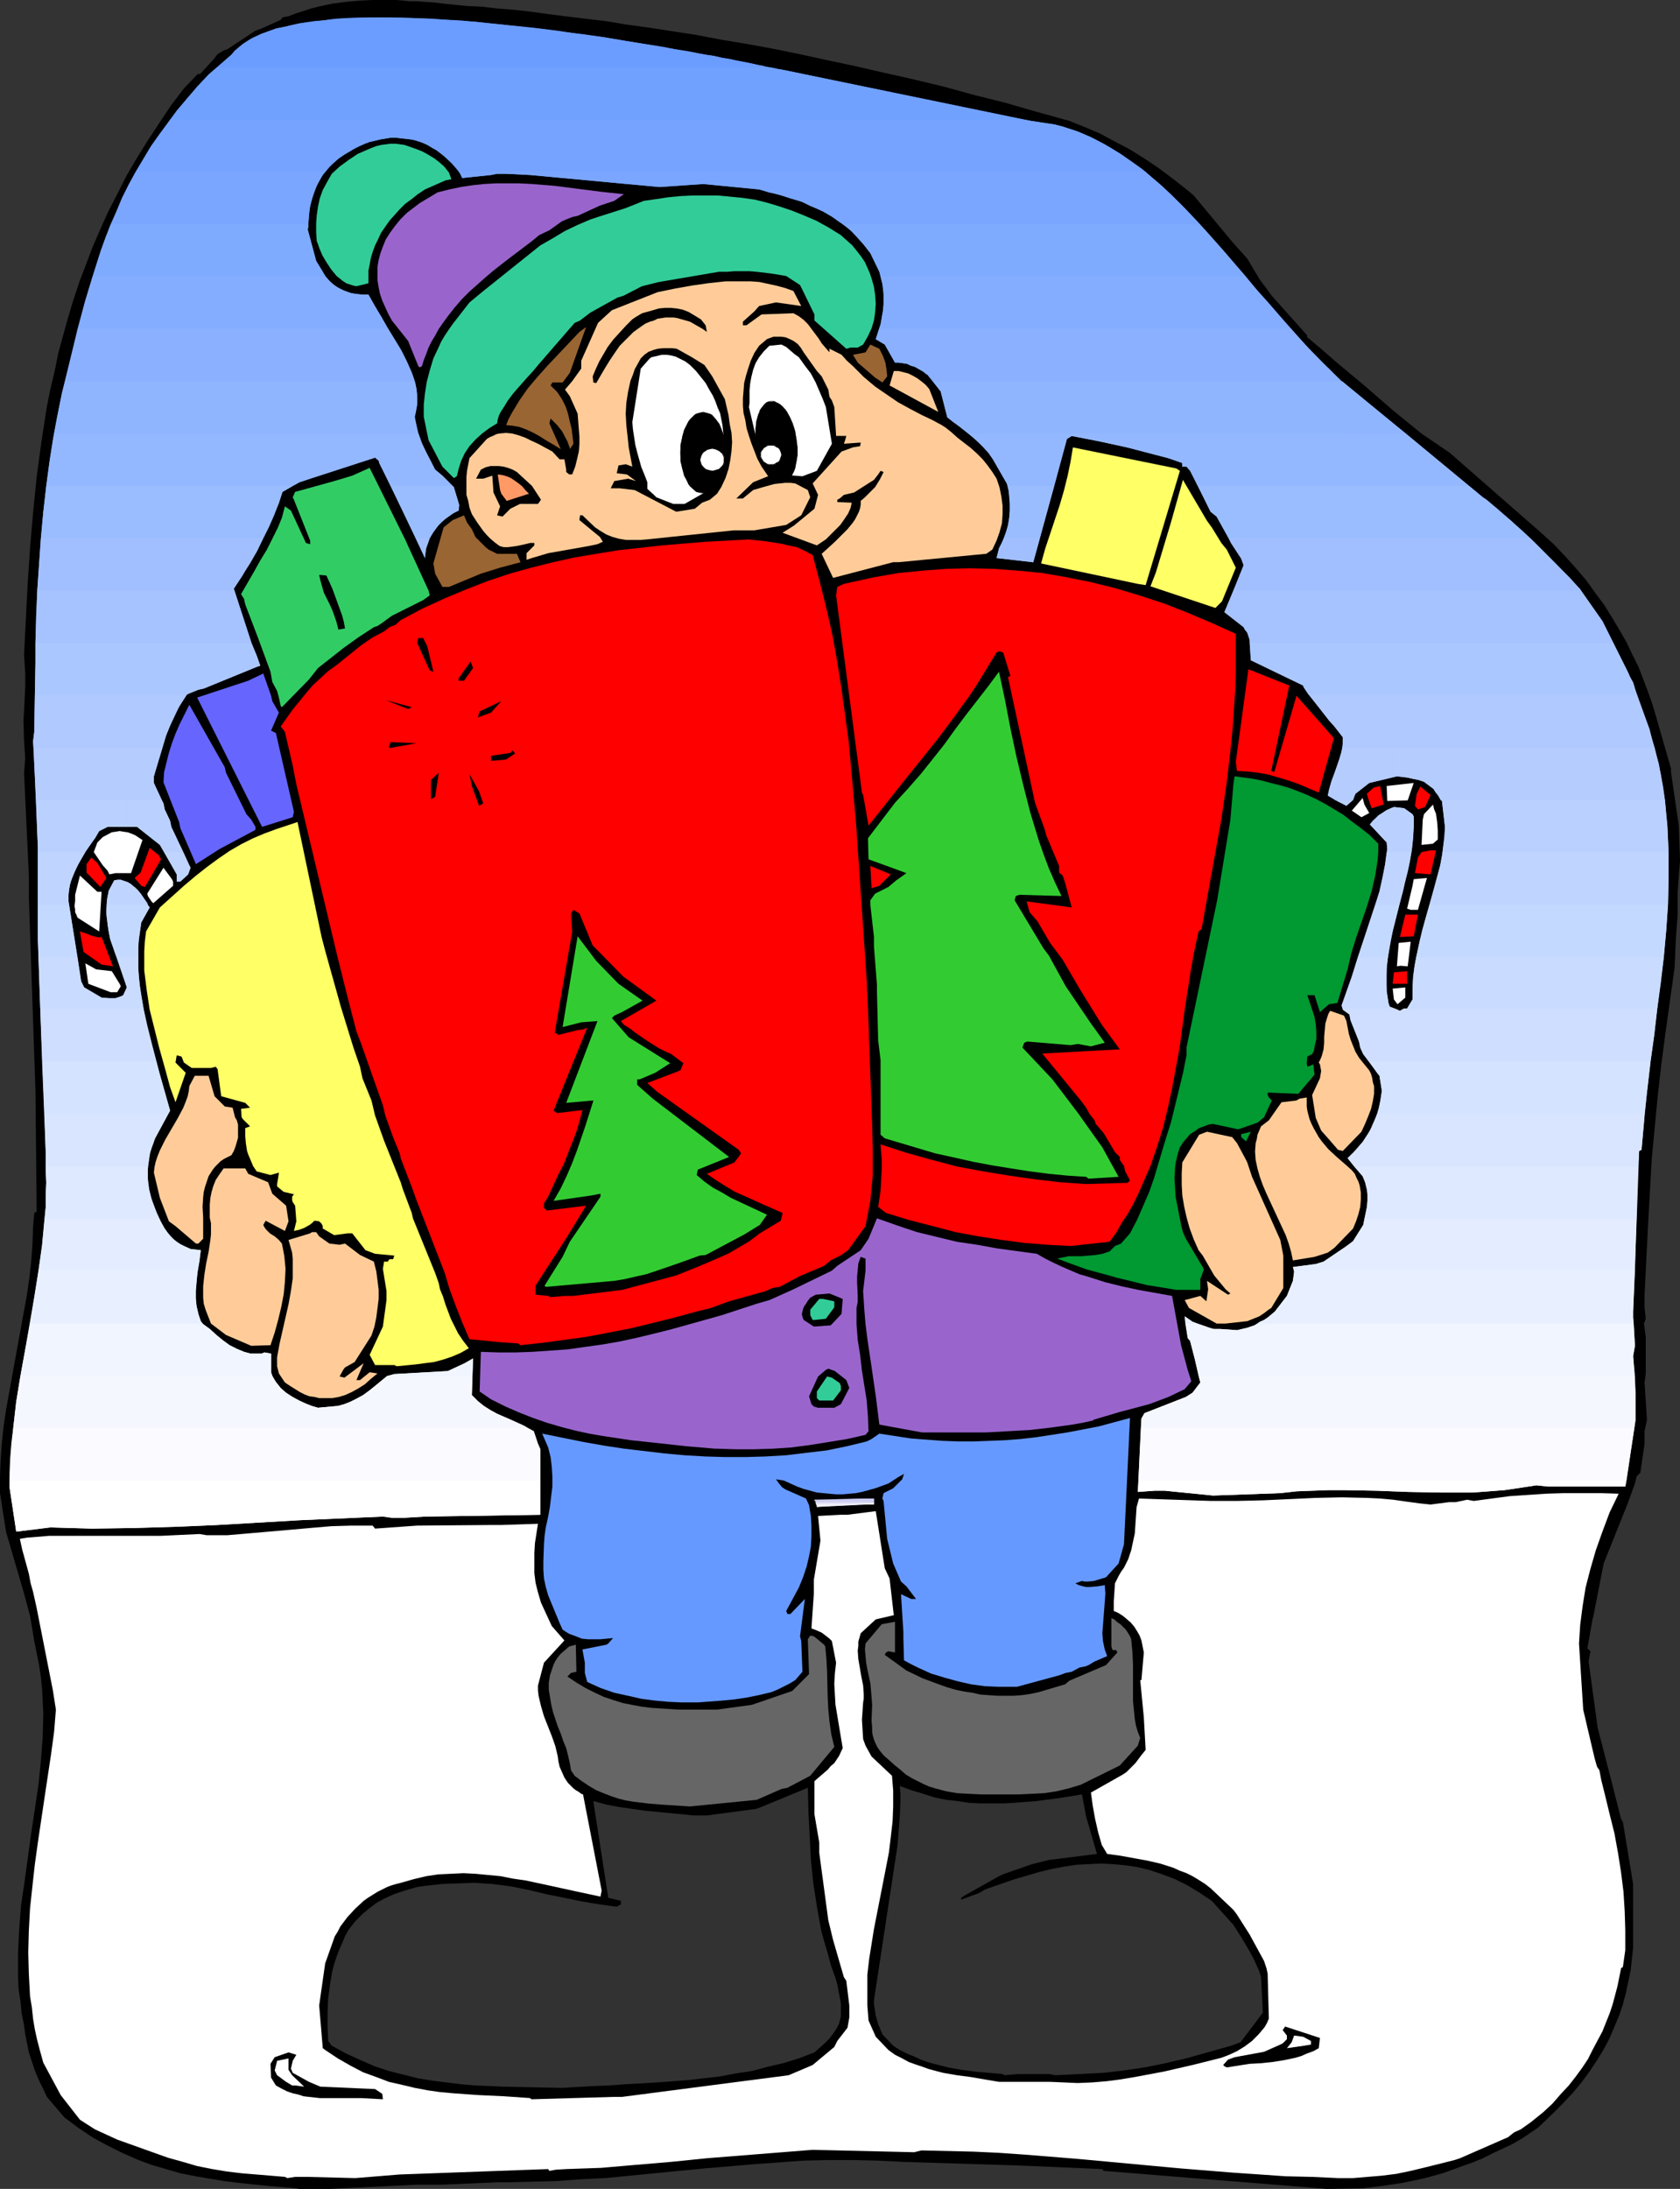 <?xml version="1.0" encoding="UTF-8" standalone="no"?>
<svg
   version="1.0"
   width="119.497mm"
   height="155.626mm"
   id="svg190"
   sodipodi:docname="Holiday Shopping 3.wmf"
   xmlns:inkscape="http://www.inkscape.org/namespaces/inkscape"
   xmlns:sodipodi="http://sodipodi.sourceforge.net/DTD/sodipodi-0.dtd"
   xmlns="http://www.w3.org/2000/svg"
   xmlns:svg="http://www.w3.org/2000/svg">
  <rect width="100%" height="100%" fill="#333333" stroke="none"/>
  <sodipodi:namedview
     id="namedview190"
     pagecolor="#ffffff"
     bordercolor="#000000"
     borderopacity="0.25"
     inkscape:showpageshadow="2"
     inkscape:pageopacity="0.0"
     inkscape:pagecheckerboard="0"
     inkscape:deskcolor="#d1d1d1"
     inkscape:document-units="mm" />
  <defs
     id="defs1">
    <pattern
       id="WMFhbasepattern"
       patternUnits="userSpaceOnUse"
       width="6"
       height="6"
       x="0"
       y="0" />
  </defs>
  <path
     style="fill:#000000;fill-opacity:1;fill-rule:evenodd;stroke:none"
     d="m 79.664,588.03 -7.756,-0.646 -7.756,-0.808 -3.878,-0.485 -3.878,-0.646 -3.878,-0.646 -4.04,-0.808 -3.878,-1.131 -3.878,-1.131 -3.878,-1.454 -4.04,-1.778 -3.878,-1.939 -3.878,-2.101 -3.878,-2.585 -3.878,-2.909 -4.686,-5.494 -1.131,-2.424 -1.131,-2.262 -0.97,-2.424 -0.808,-2.424 -0.808,-2.424 -0.485,-2.424 -0.485,-2.424 -0.323,-2.424 -0.646,-3.232 -0.323,-3.232 -0.485,-3.232 -0.162,-3.232 v -3.232 -3.232 l 0.323,-6.464 0.485,-6.464 0.97,-6.464 1.777,-12.927 0.97,-6.464 0.97,-6.464 0.646,-6.464 0.485,-6.302 0.162,-6.464 -0.162,-3.232 -0.162,-3.232 -0.323,-3.232 -0.485,-3.232 -0.646,-3.232 -0.646,-3.232 v 0 L 8.079,434.195 6.464,428.216 1.616,411.573 0,401.231 v -4.525 l 0.162,-4.363 0.323,-4.525 0.485,-4.525 0.646,-4.363 0.808,-4.525 1.616,-8.888 1.616,-8.888 1.616,-8.888 0.646,-4.525 0.485,-4.363 0.323,-4.525 0.162,-4.525 0.323,-3.878 0.646,-0.323 -0.323,-32.48 -1.777,-52.032 v -2.424 -1.454 -1.939 L 6.464,207.645 6.787,203.766 6.464,199.242 6.302,193.586 6.464,191.162 6.787,184.537 v -3.555 l -0.323,-5.009 0.97,-19.068 0.646,-9.534 0.808,-9.534 0.97,-9.695 1.293,-9.534 1.454,-9.372 0.97,-4.848 1.131,-4.686 0.97,-4.848 1.293,-4.686 1.293,-4.686 1.454,-4.848 1.616,-4.848 1.777,-4.686 1.777,-4.686 2.101,-4.848 2.101,-4.686 2.424,-4.686 2.424,-4.848 2.747,-4.686 2.909,-4.686 3.07,-4.686 3.232,-4.848 3.555,-4.686 v 0 l 3.878,-4.04 0.323,0.323 3.717,-4.04 1.131,-1.454 1.616,-0.97 0.97,-0.323 L 68.676,8.241 70.13,7.756 75.462,5.333 75.947,4.686 77.563,4.363 79.664,3.555 81.764,2.909 83.704,2.262 85.643,1.778 89.359,0.97 93.076,0.485 96.792,0.162 100.347,0 h 4.04 2.101 l 2.101,0.162 1.454,0.162 h 1.939 l 2.101,0.162 2.424,0.162 2.747,0.323 3.07,0.323 3.393,0.323 3.717,0.162 4.04,0.485 4.201,0.323 4.525,0.485 4.686,0.646 5.009,0.646 5.332,0.646 5.494,0.646 5.817,0.97 5.979,0.808 6.302,0.97 6.302,0.97 6.787,1.293 6.787,1.131 7.11,1.293 7.11,1.454 7.433,1.616 7.595,1.616 7.756,1.778 7.918,1.778 8.079,1.939 8.241,2.262 8.403,2.101 8.403,2.424 8.726,2.424 4.04,1.616 4.201,1.778 3.878,2.101 4.04,2.101 3.878,2.424 3.878,2.585 3.878,2.909 3.717,2.909 1.939,1.616 10.342,12.443 4.04,4.525 3.393,5.656 3.232,4.363 9.534,10.665 -0.162,0.323 4.04,3.393 3.878,3.393 7.756,6.464 7.433,6.464 7.756,6.302 7.595,5.171 24.562,21.492 3.393,3.07 3.07,3.232 2.909,3.232 2.747,3.232 2.424,3.393 2.424,3.232 2.101,3.393 1.939,3.232 1.939,3.393 1.616,3.393 1.616,3.232 1.293,3.393 1.293,3.393 1.131,3.232 0.97,3.232 0.97,3.393 3.07,10.665 v 0.97 l 2.101,14.382 0.323,9.372 -0.646,8.403 v 6.302 l -0.485,6.464 -0.323,7.595 -2.424,17.29 -1.131,8.564 -0.97,8.564 -0.808,8.403 -0.808,8.564 -0.485,8.564 -0.485,8.726 -0.97,19.229 v 3.393 l 0.323,3.07 -0.485,1.293 0.485,3.555 v 9.857 l -0.323,2.424 0.646,10.019 -0.646,3.07 v 3.393 l -1.131,7.756 -0.97,0.97 -0.485,1.939 -1.939,5.333 -6.464,16.159 -2.747,14.058 -0.323,1.293 -1.293,7.433 0.808,0.808 -0.485,2.747 2.424,17.775 3.717,14.382 2.585,10.18 0.485,0.808 2.747,16.644 v 9.211 1.778 3.07 3.07 l -0.323,2.909 -0.323,3.07 -0.646,3.07 -0.646,3.07 -0.808,3.07 -0.97,2.909 -1.293,3.07 -1.293,3.07 -1.616,3.07 -1.777,2.909 -1.939,2.909 -2.262,3.07 -2.424,2.909 -2.747,2.909 -1.777,1.778 -0.646,0.646 -4.04,3.878 -1.939,1.293 -2.101,1.454 -2.747,1.616 -2.747,1.293 -2.747,1.293 -2.585,1.293 -2.747,1.131 -2.747,0.97 -5.332,1.939 -5.332,1.454 -5.494,1.131 -5.332,0.808 -5.332,0.646 -9.534,0.162 -60.111,-4.848 -0.323,-0.485 -22.623,-0.97 -31.187,-0.97 -6.625,-0.323 -6.625,-0.162 h -6.787 l -6.625,0.162 -6.625,0.485 -6.625,0.485 -13.412,1.131 -13.25,1.293 -13.25,1.293 -6.625,0.323 -6.787,0.485 -6.625,0.162 -6.625,0.162 h -2.424 l -15.028,0.646 h -4.363 -2.262 l -23.431,1.131 h -8.241 z"
     id="path1" />
  <path
     style="fill:#ffffff;fill-opacity:1;fill-rule:evenodd;stroke:none"
     d="m 76.594,584.96 -7.756,-0.646 -3.878,-0.323 -4.04,-0.485 -3.878,-0.646 -4.04,-0.808 -3.878,-1.131 -4.04,-1.131 -13.574,-4.848 -5.979,-2.747 -4.04,-2.585 -5.171,-6.625 -4.686,-8.726 -0.808,-2.909 -0.808,-3.07 -0.646,-2.909 -0.485,-2.909 -0.323,-3.07 -0.485,-2.909 -0.323,-5.979 -0.162,-5.817 0.162,-5.979 0.323,-5.979 0.646,-5.979 0.646,-5.817 0.808,-5.817 1.777,-11.958 1.777,-11.796 0.808,-5.979 0.485,-5.979 -0.808,-5.171 -4.363,-22.138 -0.97,-4.363 -0.646,-2.262 -0.485,-2.585 -1.777,-6.464 -0.646,-2.909 1.939,-0.323 2.101,-0.162 3.878,-0.323 h 3.717 3.878 4.04 4.363 5.656 8.403 l 10.342,-0.485 1.939,0.323 h 5.494 l 5.656,-0.485 11.15,-0.97 5.494,-0.485 5.656,-0.485 5.494,-0.162 h 5.656 l 0.646,0.808 11.311,-0.808 19.876,-0.162 h 2.747 l 9.857,-0.323 -0.808,5.171 -0.162,2.747 v 2.585 2.747 l 0.323,2.585 0.646,2.585 0.808,2.747 2.909,6.302 3.393,3.878 -5.494,5.979 -1.616,6.14 v 1.293 l 0.162,1.454 0.646,2.747 0.808,2.747 2.101,5.333 0.97,2.747 0.646,2.747 0.162,1.293 0.323,1.454 1.293,2.909 0.97,1.454 1.454,1.454 0.646,0.485 0.808,0.485 0.646,0.485 0.485,0.162 5.009,25.855 -0.323,1.616 -6.787,-1.454 -6.625,-1.454 -6.787,-1.454 -3.393,-0.485 -3.232,-0.646 -3.393,-0.323 -3.393,-0.323 -3.232,-0.162 -3.393,0.162 -3.393,0.162 -3.232,0.485 -3.393,0.808 -3.393,0.97 -1.293,0.323 -1.131,0.323 -1.293,0.485 -1.293,0.646 -1.293,0.646 -1.293,0.808 -1.293,0.808 -1.131,0.808 -2.262,2.101 -2.101,2.262 -0.97,1.293 -0.97,1.293 -0.646,1.293 -0.808,1.293 -2.585,7.272 -1.616,11.311 0.97,11.473 0.646,0.485 3.393,2.262 3.393,1.939 3.393,1.778 3.555,1.293 3.393,1.293 3.555,0.808 3.393,0.808 3.393,0.646 3.393,0.485 3.555,0.323 6.787,0.485 6.948,0.323 6.948,0.485 0.323,0.323 22.299,-0.646 h 2.101 l 44.76,-5.817 6.464,-2.747 5.817,-4.848 0.808,-1.616 2.747,-3.555 0.485,-2.747 v -3.232 l -0.808,-6.625 -0.646,-0.97 -2.909,-10.019 -1.293,-5.333 -2.424,-18.098 v -2.747 l -1.293,-7.595 v -8.888 l 1.293,-1.131 1.131,-0.97 1.131,-0.97 0.808,-0.97 0.97,-0.808 0.646,-0.97 0.646,-0.97 0.97,-2.101 -0.97,-5.817 -0.485,-2.909 -0.485,-2.909 -0.162,-2.747 -0.162,-2.909 0.162,-2.747 0.323,-2.909 -1.131,-5.817 v 0 l -0.646,-0.646 -0.808,-0.646 -0.646,-0.485 -0.646,-0.485 -1.454,-0.646 -1.293,-0.485 0.646,-9.372 v -3.717 l 1.777,-10.503 -0.646,-6.625 6.14,-0.323 h 1.777 l 7.595,-0.97 2.424,15.351 1.293,2.747 1.131,9.857 -4.848,1.131 -4.04,3.717 -0.323,1.131 -0.323,1.131 v 1.131 l -0.162,1.293 0.162,2.262 0.808,4.686 0.485,2.424 0.162,2.262 v 1.293 l -0.162,0.97 -0.323,4.686 0.323,5.171 0.646,1.778 1.616,2.909 5.494,5.171 0.323,4.04 v 4.201 l -0.162,4.04 -0.485,4.201 -0.485,4.04 -0.808,4.201 -1.616,8.241 -1.616,8.241 -0.646,4.04 -0.646,4.04 -0.485,4.201 v 4.04 4.201 l 0.323,4.04 1.939,4.363 3.393,3.555 1.777,1.293 1.939,0.97 1.777,0.97 1.777,0.646 1.939,0.646 1.777,0.646 3.717,0.97 3.717,0.646 3.717,0.485 3.717,0.646 3.878,0.646 h 13.735 l 7.433,0.323 3.878,-0.162 3.878,-0.323 3.717,-0.485 3.878,-0.646 7.756,-1.454 7.756,-1.778 5.817,-1.454 1.939,-0.485 2.101,-0.808 2.101,-0.97 2.101,-1.293 1.939,-1.454 1.777,-1.778 0.808,-0.97 0.808,-0.97 0.646,-1.131 0.485,-1.131 -0.323,-12.119 -0.323,-1.454 -0.646,-1.939 -3.878,-7.11 -3.393,-5.333 -0.97,-1.293 -6.14,-5.817 -1.454,-1.131 -1.777,-1.131 -1.616,-0.97 -1.616,-0.808 -1.777,-0.646 -1.777,-0.808 -3.555,-1.131 -3.555,-0.808 -3.555,-0.646 -3.555,-0.646 -3.555,-0.485 -1.454,-2.424 -0.97,-3.393 -0.808,-3.555 -0.646,-3.555 -0.485,-3.555 8.564,-4.848 0.97,-0.646 0.808,-0.808 1.616,-1.616 1.454,-1.939 1.293,-1.616 -0.485,-8.726 -0.97,-10.019 h 0.323 l 0.646,-7.433 -0.646,-3.232 -0.485,-1.293 -0.646,-1.131 -0.808,-1.293 -0.97,-1.131 -1.131,-0.97 -0.97,-0.808 -1.293,-0.808 -1.131,-0.485 v -2.585 l 0.323,-4.848 0.97,-1.939 0.646,-1.131 0.808,-1.131 1.131,-2.262 0.808,-2.424 0.485,-2.262 0.485,-2.262 0.162,-2.424 0.323,-4.686 0.646,-2.262 19.229,0.646 h 7.11 l 6.948,-0.162 7.11,-0.323 6.948,-0.323 7.11,-0.162 6.948,0.162 3.393,0.162 3.555,0.323 3.393,0.485 3.555,0.485 3.07,0.323 5.009,-0.646 h 1.777 l 3.07,-0.646 1.777,0.323 4.848,-0.646 4.848,-0.646 4.848,-0.323 4.848,-0.323 5.009,-0.162 h 4.848 4.848 l 4.848,0.162 -2.424,5.009 -1.939,5.171 -1.777,5.009 -1.454,5.009 -1.293,5.009 -0.808,5.009 -0.646,5.009 -0.323,5.009 1.131,17.775 1.131,4.848 1.939,8.241 0.646,2.262 0.646,0.97 0.485,2.585 0.97,3.878 1.293,5.332 1.293,5.171 0.97,5.333 0.808,5.171 0.646,5.171 0.323,5.171 0.162,5.171 V 524.04 l -0.646,4.525 -0.485,0.323 v 0 l -0.97,4.848 -0.646,2.424 -0.646,2.424 -0.808,2.424 -0.97,2.424 -0.97,2.424 -1.293,2.424 -1.293,2.424 -1.293,2.585 -1.616,2.424 -1.777,2.424 -1.777,2.262 -2.262,2.424 -2.101,2.424 -2.424,2.262 -3.393,2.747 -2.747,1.939 -1.777,0.808 -1.616,1.293 -12.927,5.656 -1.454,0.485 -3.878,0.97 -3.878,0.97 -4.04,0.97 -3.878,0.808 -3.878,0.485 -3.878,0.323 -3.878,0.323 h -4.04 l -6.948,-0.323 -7.11,-0.162 -6.948,-0.485 -7.11,-0.485 -14.058,-1.131 -27.955,-2.585 -14.058,-1.131 -6.948,-0.485 -6.948,-0.323 -6.948,-0.162 -6.948,-0.162 -1.939,0.485 -27.309,-0.646 -28.44,2.262 -9.534,0.97 -9.534,0.808 -9.372,0.808 -4.686,0.162 -4.686,0.162 -2.747,0.162 -1.777,0.323 -0.323,-0.485 -39.913,1.454 -11.958,0.97 -12.766,-0.323 h -3.393 l -2.101,0.323 z"
     id="path2" />
  <path
     style="fill:#000000;fill-opacity:1;fill-rule:evenodd;stroke:none"
     d="m 97.115,563.791 h -2.747 -2.747 -2.909 -2.747 l -2.909,-0.323 -1.454,-0.162 -1.454,-0.485 -1.454,-0.323 -1.454,-0.485 -1.616,-0.808 -1.454,-0.808 -1.293,-2.101 -0.162,-3.717 1.131,-1.778 3.717,-1.293 2.101,0.646 -0.97,1.616 -0.485,2.101 0.485,1.131 4.363,2.424 3.07,1.293 14.705,0.646 1.939,1.293 0.162,1.454 z"
     id="path3" />
  <path
     style="fill:#323232;fill-opacity:1;fill-rule:evenodd;stroke:none"
     d="m 150.763,561.044 -7.595,-0.162 -7.756,-0.162 -7.595,-0.323 -3.878,-0.323 -3.878,-0.485 -3.878,-0.485 -3.878,-0.646 -3.878,-0.97 -3.878,-0.97 -3.878,-1.293 -3.717,-1.616 -3.878,-1.778 -3.878,-2.101 -0.97,-1.293 -0.162,-3.878 v -3.717 l 0.162,-3.878 0.485,-3.717 0.646,-3.717 0.485,-1.778 0.646,-1.939 0.646,-1.778 0.808,-1.778 0.808,-1.939 0.97,-1.778 1.777,-2.262 1.939,-1.939 1.939,-1.616 1.939,-1.454 2.101,-1.131 2.101,-0.97 2.262,-0.808 2.101,-0.646 2.262,-0.646 2.262,-0.323 4.525,-0.485 4.363,-0.162 4.201,-0.162 2.424,0.162 2.424,0.162 5.009,0.646 4.848,0.97 4.686,1.131 4.848,0.97 4.686,0.97 4.848,0.808 4.686,0.646 v -0.162 l 0.97,-0.485 v -0.97 l -3.393,-0.808 -4.04,-26.016 3.555,0.97 3.393,0.646 3.393,0.485 3.393,0.485 13.25,1.293 h 1.616 1.939 l 13.412,-1.778 13.735,-5.656 0.162,6.464 0.323,6.302 0.323,6.464 0.646,6.302 0.97,6.302 1.131,6.302 0.808,3.07 0.97,3.232 0.808,3.07 1.131,3.232 v -0.162 l 0.646,2.262 0.97,5.171 v 2.747 0.646 l -0.162,0.646 -0.323,1.293 -0.646,1.293 -0.97,1.454 -0.97,1.293 -1.293,1.293 -2.747,2.424 -4.201,1.616 -4.201,1.293 -4.201,0.97 -4.201,1.131 -4.363,0.646 -4.201,0.808 -4.201,0.485 -4.201,0.485 -8.564,0.646 -8.403,0.485 -4.363,0.323 -4.201,0.162 -8.403,0.485 z"
     id="path4" />
  <path
     style="fill:#ffffff;fill-opacity:1;fill-rule:evenodd;stroke:none"
     d="m 78.533,560.398 -1.616,-0.97 -2.424,-1.778 -0.646,-1.293 0.646,-2.585 3.07,-0.646 v 3.07 l 0.97,1.454 3.232,3.07 -2.424,-0.323 z"
     id="path5" />
  <path
     style="fill:#323232;fill-opacity:1;fill-rule:evenodd;stroke:none"
     d="m 269.532,557.328 -7.433,-0.646 -3.555,-0.485 -3.717,-0.646 -3.717,-0.97 -1.777,-0.485 -1.777,-0.646 -1.777,-0.808 -1.939,-0.808 -1.939,-0.97 -1.777,-1.131 -2.909,-3.07 -1.131,-2.747 -0.646,-2.262 -0.323,-2.101 -0.162,-0.97 v -1.131 l 0.162,-0.97 0.162,-1.131 5.979,-39.267 0.323,-4.04 0.323,-4.04 0.162,-4.04 v -1.939 l -0.162,-2.101 3.07,1.131 3.232,0.97 3.07,0.97 3.07,0.646 3.07,0.323 3.07,0.485 3.07,0.162 h 3.07 3.07 l 2.909,-0.162 6.14,-0.485 6.14,-0.808 5.979,-0.97 1.131,5.979 2.909,10.019 -12.927,1.616 -4.525,1.131 -7.433,2.585 -1.454,0.646 -9.211,5.171 -0.97,0.646 v 0.485 l 4.848,-1.778 1.616,-0.97 7.918,-2.747 3.393,-0.97 3.232,-0.97 3.393,-0.808 3.393,-0.646 3.232,-0.485 3.232,-0.162 3.393,-0.162 3.232,0.162 3.393,0.323 3.232,0.485 3.232,0.808 3.393,1.131 3.393,1.293 3.232,1.616 3.232,1.939 3.393,2.262 5.817,6.464 2.262,3.555 2.101,3.555 0.97,1.778 0.808,1.778 0.808,1.778 0.485,1.616 0.485,9.534 -5.979,7.918 -2.585,0.97 -12.119,3.393 -5.494,1.293 -5.656,1.131 -5.494,0.808 -5.494,0.646 -12.927,0.646 -1.777,-0.323 h -8.241 l -3.717,0.323 z"
     id="path6" />
  <path
     style="fill:#000000;fill-opacity:1;fill-rule:evenodd;stroke:none"
     d="m 329.158,555.227 -0.323,-0.323 1.293,-1.454 1.777,-0.646 7.918,-1.454 4.363,-1.939 0.646,-0.323 1.131,-1.131 v -0.97 l -1.131,-1.454 0.646,-0.97 9.372,3.07 -0.323,2.747 -1.454,0.808 -1.777,0.646 -1.454,0.646 -1.616,0.485 -3.07,0.646 -3.07,0.485 -3.07,0.323 -3.07,0.162 -3.07,0.485 -3.07,0.485 z"
     id="path7" />
  <path
     style="fill:#ffffff;fill-opacity:1;fill-rule:evenodd;stroke:none"
     d="m 345.964,550.379 1.293,-1.616 0.646,-1.778 2.424,0.323 2.101,1.131 v 0.97 l -1.939,0.323 z"
     id="path8" />
  <path
     style="fill:#666666;fill-opacity:1;fill-rule:evenodd;stroke:none"
     d="m 185.505,485.42 -7.595,-0.485 -3.878,-0.323 -3.878,-0.485 -1.939,-0.323 -1.939,-0.485 -1.939,-0.646 -2.101,-0.808 -1.939,-0.808 -1.939,-1.131 -1.939,-1.293 -1.939,-1.454 -0.97,-1.454 -0.323,-1.939 -0.485,-2.101 -0.485,-1.939 -0.808,-1.939 -0.646,-1.939 -0.808,-1.939 -1.293,-3.878 -0.485,-2.101 -0.323,-1.939 -0.323,-1.939 v -1.939 l 0.323,-1.939 0.646,-1.939 0.323,-0.97 0.485,-0.97 0.646,-0.97 0.808,-0.97 2.262,-1.939 1.777,-0.485 0.162,7.272 -1.454,0.323 -0.97,0.97 2.424,1.616 2.424,1.454 2.585,1.293 2.424,1.131 2.424,0.808 2.585,0.808 2.424,0.485 2.585,0.485 2.585,0.323 2.424,0.162 5.171,0.323 h 10.18 l 9.372,-1.293 10.827,-3.717 4.525,-4.525 -0.323,-9.372 0.646,-0.97 0.97,0.162 2.747,2.262 0.323,0.485 0.323,3.555 0.162,3.232 0.162,6.787 0.162,3.232 0.323,3.393 0.485,3.393 0.808,3.393 -6.464,7.756 -6.14,3.232 -1.616,0.323 -6.625,2.909 z"
     id="path9" />
  <path
     style="fill:#666666;fill-opacity:1;fill-rule:evenodd;stroke:none"
     d="m 263.715,482.188 -3.232,-0.162 -3.07,-0.162 -2.909,-0.485 -3.07,-0.808 -1.616,-0.485 -1.454,-0.646 -1.616,-0.808 -1.616,-0.808 -1.616,-0.97 -1.454,-1.293 -1.616,-1.293 -1.616,-1.454 -1.131,-0.97 -0.97,-1.131 -0.808,-1.131 -0.485,-0.97 -0.485,-1.131 -0.323,-1.131 -0.162,-0.97 v -1.131 l -0.162,-1.939 0.162,-4.201 -0.162,-2.101 -0.162,-1.939 -0.162,-1.778 -0.808,-3.717 -0.323,-1.778 -0.162,-1.778 -0.162,-1.778 0.162,-1.616 4.363,-5.171 3.555,-0.646 v 4.363 3.878 l -1.777,-0.323 -0.646,0.323 -0.323,0.646 5.817,4.201 4.363,2.101 4.363,1.616 2.262,0.808 2.262,0.646 2.262,0.485 2.262,0.323 2.101,0.485 2.262,0.162 2.262,0.162 h 2.262 2.101 l 2.262,-0.162 2.262,-0.323 2.262,-0.485 4.363,-1.293 2.747,-0.808 1.131,-0.97 9.857,-4.201 3.07,-3.393 -0.323,-0.646 h -0.97 l -0.323,-0.97 v -7.595 l 0.808,0.323 0.646,0.646 0.97,0.646 0.646,0.646 0.808,0.808 0.646,0.97 0.485,0.808 0.323,0.808 0.323,3.393 0.162,3.393 v 6.464 3.393 l 0.323,3.232 0.162,1.616 0.323,1.778 0.485,1.616 0.646,1.616 -0.646,2.101 -4.848,5.332 -10.503,5.171 -3.232,0.97 -3.393,0.808 -3.232,0.485 -3.232,0.162 -3.393,0.162 h -3.232 -6.625 z"
     id="path10" />
  <path
     style="fill:#6699ff;fill-opacity:1;fill-rule:evenodd;stroke:none"
     d="m 186.798,457.464 h -3.555 l -3.555,-0.162 -3.555,-0.323 -3.717,-0.485 -3.555,-0.808 -3.717,-0.808 -3.717,-1.293 -3.555,-1.616 -0.646,-2.424 v -2.747 l -0.646,-3.555 6.464,-1.293 0.485,-0.323 1.293,-1.454 -3.393,0.323 h -1.616 -1.777 l -1.616,-0.162 -1.616,-0.646 -1.777,-0.646 -0.808,-0.485 -0.97,-0.646 -0.808,-1.778 -3.07,-7.433 -0.646,-2.262 -0.485,-2.262 -0.162,-2.262 v -2.424 l 0.162,-4.525 0.162,-2.262 0.323,-2.262 0.646,-2.909 0.485,-2.747 0.323,-2.747 0.323,-2.585 v -2.585 l -0.162,-2.747 -0.323,-2.585 -0.646,-2.585 -1.616,-3.717 11.15,2.262 5.494,0.97 5.332,0.808 5.494,0.646 5.494,0.646 5.332,0.485 5.494,0.323 5.494,0.162 h 5.332 l 5.494,-0.162 5.494,-0.323 5.332,-0.646 5.494,-0.646 5.494,-1.131 5.332,-1.293 1.293,-0.646 2.101,-1.454 4.201,0.646 4.201,0.646 4.201,0.323 4.363,0.323 4.201,0.162 h 4.201 l 4.201,-0.162 4.201,-0.162 4.201,-0.323 4.201,-0.485 4.201,-0.646 4.201,-0.646 4.201,-0.808 4.201,-0.808 4.201,-1.131 4.201,-1.131 -1.616,33.934 -1.454,5.171 -3.393,3.717 -1.616,0.485 -1.616,0.485 -1.616,0.162 h -0.808 l -0.808,-0.162 -1.777,0.646 0.97,0.485 1.131,0.323 0.808,0.162 h 1.131 l 1.939,-0.162 1.939,-0.323 0.162,2.262 -0.162,2.262 -0.162,2.101 -0.162,2.101 -0.162,2.101 -0.162,2.101 0.162,2.101 0.485,2.262 0.646,1.778 -3.393,1.454 -1.616,0.97 -0.808,0.323 -1.616,0.323 -2.101,1.131 -1.616,0.323 -1.777,0.646 -11.311,3.07 h -1.616 -3.393 l -3.717,-0.162 -3.555,-0.485 -3.555,-0.808 -3.555,-0.97 -3.717,-1.131 -3.555,-1.616 -1.939,-0.97 -1.777,-0.97 -0.162,-5.979 v -1.616 l -0.646,-10.18 2.747,1.293 h 1.293 l -2.585,-3.393 -1.454,-1.293 -2.101,-4.848 -1.616,-6.625 -0.97,-10.18 -0.323,-0.646 0.323,-1.454 2.585,-1.293 2.424,-2.424 0.485,-1.454 -1.454,0.808 -2.747,1.778 -1.777,0.646 -1.777,0.646 -3.555,0.97 -1.616,0.323 -1.777,0.162 -1.777,0.162 h -1.777 l -1.777,-0.162 -1.616,-0.162 -1.777,-0.162 -1.777,-0.485 -1.777,-0.485 -1.777,-0.646 -1.777,-0.808 -1.777,-0.808 -2.101,-0.323 0.808,1.131 0.808,0.97 0.97,0.646 1.131,0.485 4.363,1.939 0.808,1.778 0.485,2.909 0.162,2.585 v 2.747 l -0.162,2.909 -0.485,2.585 -0.646,2.747 -0.97,2.909 -1.131,2.747 -3.393,6.302 0.323,0.808 h 0.808 l 3.878,-4.04 -1.293,10.019 0.323,1.293 0.323,8.241 -1.939,2.262 v 0 l -1.616,0.97 -1.616,0.808 -1.616,0.808 -1.616,0.646 -3.393,0.808 -3.232,0.646 -3.232,0.485 -3.393,0.323 -6.464,0.485 z"
     id="path11" />
  <path
     style="fill:#6699ff;fill-opacity:1;fill-rule:evenodd;stroke:none"
     d="m 58.334,18.098 3.878,-3.393 0.808,-0.97 1.131,-0.97 1.131,-0.97 1.293,-0.808 1.293,-0.808 L 69.322,9.534 70.938,8.888 72.554,8.241 74.331,7.595 76.27,7.272 78.209,6.787 80.31,6.302 82.411,5.979 84.673,5.656 86.935,5.494 89.359,5.171 94.368,4.848 99.539,4.686 h 5.332 l 5.494,0.162 5.656,0.162 5.817,0.485 5.817,0.323 5.979,0.646 11.796,1.293 5.817,0.808 5.656,0.646 5.656,0.808 5.494,0.97 5.171,0.808 5.171,0.808 4.686,0.97 4.525,0.808 4.201,0.646 2.101,0.485 1.777,0.323 1.777,0.323 1.777,0.323 1.616,0.323 1.454,0.323 1.293,0.323 1.293,0.162 1.131,0.323 0.97,0.162 z"
     id="path12" />
  <path
     style="fill:#6b9cff;fill-opacity:1;fill-rule:evenodd;stroke:none"
     d="m 45.73,32.157 2.424,-3.07 2.424,-2.909 2.747,-3.07 2.747,-3.07 6.14,-5.333 0.97,-1.131 1.131,-0.97 1.293,-0.97 1.454,-0.97 L 68.676,9.857 70.292,9.049 72.231,8.403 74.17,7.756 76.109,7.272 78.371,6.787 80.633,6.302 83.057,5.979 85.481,5.656 88.066,5.333 90.652,5.009 93.399,4.848 99.055,4.686 h 5.979 l 5.979,0.162 6.302,0.323 6.464,0.323 6.464,0.646 6.464,0.646 6.464,0.646 6.625,0.808 6.302,0.97 6.14,0.808 5.979,0.97 5.817,0.97 5.494,0.97 5.332,0.808 2.424,0.485 2.424,0.485 2.262,0.323 2.101,0.485 2.101,0.323 1.939,0.485 1.777,0.323 1.777,0.323 1.454,0.323 1.454,0.323 1.293,0.323 1.131,0.162 0.97,0.162 0.808,0.162 0.646,0.162 0.485,0.162 h 0.485 v 0 l 64.798,13.412 z"
     id="path13" />
  <path
     style="fill:#70a1ff;fill-opacity:1;fill-rule:evenodd;stroke:none"
     d="m 36.519,46.053 1.939,-3.232 1.939,-3.232 2.262,-3.232 2.424,-3.232 2.424,-3.393 2.747,-3.232 2.747,-3.232 3.07,-3.232 2.262,-1.939 H 206.997 l 0.808,0.162 0.646,0.162 0.646,0.162 h 0.323 0.485 l 0.323,0.162 h 0.162 v 0 l 66.737,13.735 2.101,0.323 2.101,0.323 2.101,0.323 2.101,0.485 1.939,0.646 1.939,0.646 1.939,0.808 1.939,0.808 3.717,1.939 3.717,2.262 3.555,2.424 3.555,2.585 H 123.455 l -0.97,-0.97 -0.97,-1.131 -2.101,-1.939 -2.262,-1.778 -1.131,-0.646 -1.131,-0.646 -1.454,-0.646 -1.454,-0.485 -1.293,-0.323 -1.454,-0.162 -1.454,-0.162 -1.293,-0.162 h -1.454 l -2.909,0.485 -1.293,0.323 -1.454,0.323 -1.293,0.485 -1.454,0.646 -1.293,0.646 -2.747,1.616 -1.616,1.131 -1.293,1.131 -1.131,1.131 -1.131,1.131 z"
     id="path14" />
  <path
     style="fill:#75a3ff;fill-opacity:1;fill-rule:evenodd;stroke:none"
     d="m 45.73,32.157 -2.585,3.555 -2.424,3.393 -2.101,3.555 -2.101,3.555 -1.939,3.555 -1.777,3.555 -1.454,3.393 -1.616,3.555 h 53.163 l 0.162,-2.424 0.323,-2.424 0.646,-2.424 0.808,-2.424 0.646,-1.293 0.646,-1.131 0.646,-1.131 0.97,-1.131 0.97,-1.293 1.131,-0.97 1.293,-1.131 1.454,-0.97 2.747,-1.616 1.293,-0.646 1.454,-0.646 1.293,-0.485 1.454,-0.323 1.293,-0.323 2.909,-0.485 h 1.454 l 1.293,0.162 1.454,0.162 1.454,0.162 1.293,0.323 1.454,0.485 1.454,0.646 1.293,0.808 1.454,0.808 1.293,0.97 1.293,1.131 1.293,1.293 1.131,1.293 0.97,1.293 0.646,1.293 7.756,-0.808 1.616,-0.323 h 2.424 l 6.464,0.323 34.742,3.232 11.796,-0.808 15.028,1.454 2.585,0.808 2.909,0.646 2.909,0.97 2.909,0.808 2.747,1.293 2.909,1.293 2.747,1.616 2.747,1.939 h 95.984 l -5.009,-5.333 -2.585,-2.585 -2.585,-2.424 -2.747,-2.262 -2.585,-2.262 -2.747,-1.939 -2.747,-1.939 -2.909,-1.778 -2.909,-1.616 -2.909,-1.454 -2.909,-1.293 -3.07,-0.97 -3.232,-0.97 -3.232,-0.485 -3.232,-0.485 -1.939,-0.323 z"
     id="path15" />
  <path
     style="fill:#7aa6ff;fill-opacity:1;fill-rule:evenodd;stroke:none"
     d="m 36.519,46.053 -1.939,3.555 -1.777,3.555 -1.454,3.555 -1.454,3.555 -1.454,3.393 -1.293,3.555 -2.262,7.11 h 62.697 l -0.808,-1.293 -1.777,-2.909 -2.262,-8.403 0.162,-1.939 0.162,-1.778 0.162,-1.939 0.485,-2.101 0.646,-1.939 0.808,-2.101 0.97,-1.939 1.293,-1.939 z"
     id="path16" />
  <path
     style="fill:#7aa6ff;fill-opacity:1;fill-rule:evenodd;stroke:none"
     d="m 334.814,74.332 -6.464,-7.595 -3.393,-3.878 -3.232,-3.555 -3.393,-3.555 -3.555,-3.393 -3.393,-3.232 -3.555,-3.07 H 123.455 l 0.808,1.778 7.756,-0.808 1.616,-0.323 h 2.424 l 6.464,0.323 34.742,3.232 11.796,-0.808 15.028,1.454 3.717,0.97 3.878,1.131 4.04,1.293 1.939,0.97 1.939,0.808 2.101,0.97 1.939,1.131 1.777,1.293 1.939,1.293 1.777,1.616 1.616,1.778 1.616,1.778 1.616,2.101 2.424,5.009 0.323,1.293 z"
     id="path17" />
  <path
     style="fill:#7fabff;fill-opacity:1;fill-rule:evenodd;stroke:none"
     d="m 29.733,60.273 -1.293,3.393 -1.293,3.555 -2.262,7.11 -2.101,6.948 -1.777,7.11 H 104.387 L 101.64,83.704 100.347,81.442 99.055,79.18 h -1.616 l -1.616,-0.162 -1.616,-0.323 -1.777,-0.646 -1.616,-0.808 -1.454,-0.97 -0.808,-0.808 -0.646,-0.646 -0.646,-0.808 -0.485,-0.97 -1.777,-2.909 -2.262,-8.403 0.162,-0.808 v -0.646 z"
     id="path18" />
  <path
     style="fill:#7fabff;fill-opacity:1;fill-rule:evenodd;stroke:none"
     d="m 347.095,88.39 -6.14,-7.11 -3.07,-3.393 -3.07,-3.717 -6.14,-7.11 -3.07,-3.393 -3.07,-3.393 h -95.984 l 2.101,1.616 1.777,1.778 1.777,2.101 1.777,2.262 2.424,5.009 0.808,3.232 0.323,2.909 v 3.07 l -0.162,1.454 -0.323,1.616 -0.162,1.454 -0.485,1.616 z"
     id="path19" />
  <path
     style="fill:#85adff;fill-opacity:1;fill-rule:evenodd;stroke:none"
     d="m 24.885,74.332 -2.101,6.948 -1.939,7.11 -3.393,14.058 h 94.045 l -0.485,-1.454 -0.646,-1.454 -1.293,-2.909 -1.454,-2.909 -1.777,-2.909 -1.777,-2.909 -1.616,-2.909 -1.777,-2.909 -1.616,-2.909 H 97.6 L 96.146,79.018 94.53,78.856 93.076,78.372 91.46,77.725 90.006,76.756 88.713,75.625 87.582,74.332 Z"
     id="path20" />
  <path
     style="fill:#85adff;fill-opacity:1;fill-rule:evenodd;stroke:none"
     d="m 334.814,74.332 6.302,7.433 6.464,7.11 3.07,3.555 3.393,3.393 3.232,3.393 3.393,3.232 h 0.162 -110.043 l -1.616,-1.939 v 0.162 l -0.97,-0.808 -1.131,-0.646 -1.131,-0.646 -1.131,-0.323 -0.97,-0.485 -1.131,-0.162 -1.131,-0.162 h -0.97 l -2.747,-4.848 -2.424,-1.454 0.646,-2.101 0.646,-1.939 0.323,-1.778 0.323,-1.939 0.162,-1.778 V 79.826 78.049 l -0.323,-1.778 -0.485,-1.939 z"
     id="path21" />
  <path
     style="fill:#8ab0ff;fill-opacity:1;fill-rule:evenodd;stroke:none"
     d="m 14.543,116.507 2.101,-10.827 4.363,-17.29 h 83.38 l 1.777,2.909 1.777,2.909 1.454,2.909 1.293,2.909 0.485,1.454 0.485,1.454 0.323,1.616 0.162,1.454 v 1.454 1.454 l -0.323,1.454 -0.323,1.616 0.485,2.262 0.485,2.262 z"
     id="path22" />
  <path
     style="fill:#8ab0ff;fill-opacity:1;fill-rule:evenodd;stroke:none"
     d="m 347.095,88.39 3.393,3.717 3.232,3.555 3.555,3.393 3.393,3.393 17.29,14.058 H 260.321 l -2.909,-2.262 -1.293,-0.97 -1.454,-1.131 -1.777,-6.948 -3.717,-4.686 v 0.162 l -0.97,-0.808 -1.131,-0.646 -1.131,-0.646 -1.131,-0.323 -0.97,-0.485 -1.131,-0.162 -1.131,-0.162 h -0.97 l -2.747,-4.848 -2.424,-1.454 0.97,-2.747 z"
     id="path23" />
  <path
     style="fill:#8fb5ff;fill-opacity:1;fill-rule:evenodd;stroke:none"
     d="m 12.442,130.566 0.808,-6.14 0.97,-6.302 1.131,-6.14 1.293,-6.302 0.808,-3.232 h 94.045 l 0.485,2.262 0.162,2.424 v 1.131 l -0.162,1.293 -0.162,1.131 -0.323,1.293 0.162,1.778 0.485,1.778 0.646,1.778 0.646,1.939 1.777,3.555 0.808,1.778 0.97,1.616 1.939,1.616 2.747,2.747 h -16.644 l -3.07,-6.14 -0.162,-0.646 -0.97,-0.808 -17.452,5.656 -2.909,0.97 -1.777,0.97 z"
     id="path24" />
  <path
     style="fill:#8fb5ff;fill-opacity:1;fill-rule:evenodd;stroke:none"
     d="M 394.926,130.566 360.83,102.449 H 250.787 l 2.101,2.747 1.777,6.948 1.616,1.293 1.616,1.131 3.393,2.747 1.616,1.454 1.454,1.454 1.454,1.616 1.131,1.616 3.717,6.464 0.162,0.323 0.162,0.323 h 12.442 l 3.393,-12.604 1.293,-0.808 7.433,1.454 7.433,1.616 7.433,1.939 3.717,0.97 3.717,1.293 v 0.97 h 1.131 l 0.97,1.131 2.101,4.04 z"
     id="path25" />
  <path
     style="fill:#94b8ff;fill-opacity:1;fill-rule:evenodd;stroke:none"
     d="m 14.543,116.507 -1.131,6.948 -0.97,7.11 -0.808,7.11 -0.646,6.948 h 59.788 l 1.616,-3.232 1.293,-3.07 1.293,-3.07 0.97,-3.07 4.525,-2.585 2.909,-0.97 17.452,-5.656 0.97,0.808 0.162,0.646 9.857,20.199 h 3.717 l 0.646,-1.131 0.808,-1.131 0.808,-1.131 0.808,-0.808 1.131,-0.97 1.131,-0.808 1.131,-0.808 1.293,-0.646 0.162,-1.454 -1.454,-4.848 -3.07,-3.07 -1.939,-1.616 -1.131,-2.262 -1.293,-2.424 -1.131,-2.424 -0.97,-2.585 z"
     id="path26" />
  <path
     style="fill:#94b8ff;fill-opacity:1;fill-rule:evenodd;stroke:none"
     d="m 377.959,116.507 20.683,17.129 0.97,0.646 2.909,2.424 2.909,2.585 5.979,5.333 h -81.118 v 0 l -0.808,-1.454 -2.424,-4.363 -1.616,-1.293 -5.494,-10.988 -0.97,-1.131 h -1.131 v -0.97 l -3.717,-1.293 -3.717,-0.97 -7.433,-1.939 -7.433,-1.616 -7.433,-1.454 -1.293,0.808 -7.272,26.663 h -9.695 l 0.646,-1.778 0.485,-1.778 0.323,-1.778 0.162,-1.939 v -1.778 l -0.162,-1.939 -0.162,-1.778 -0.485,-1.939 -3.717,-6.464 -0.646,-0.97 -0.646,-0.97 -1.616,-1.778 -1.777,-1.616 -1.939,-1.616 z"
     id="path27" />
  <path
     style="fill:#99bdff;fill-opacity:1;fill-rule:evenodd;stroke:none"
     d="m 12.442,130.566 -0.808,7.11 -0.646,7.11 -0.485,6.948 -0.485,6.948 v 0 h 53.001 l -0.162,-0.485 2.262,-3.393 1.939,-3.393 1.939,-3.232 1.616,-3.232 1.616,-3.232 1.454,-3.232 1.131,-3.07 1.131,-3.232 2.747,-1.616 z"
     id="path28" />
  <path
     style="fill:#99bdff;fill-opacity:1;fill-rule:evenodd;stroke:none"
     d="m 394.926,130.566 3.717,3.07 0.97,0.646 3.232,2.747 3.232,2.747 3.232,2.909 3.232,3.07 6.302,6.302 3.07,3.07 2.909,3.232 0.162,0.323 h -93.399 l 2.747,-6.787 -0.646,-1.778 -2.747,-4.201 -0.646,-1.293 -0.808,-1.454 -2.424,-4.363 -1.616,-1.293 -3.393,-6.948 z"
     id="path29" />
  <path
     style="fill:#99bdff;fill-opacity:1;fill-rule:evenodd;stroke:none"
     d="m 283.429,130.566 -5.656,20.522 -9.857,-1.131 0.646,-2.585 0.97,-1.939 0.808,-2.101 0.646,-2.101 0.323,-2.101 0.162,-2.101 v -2.101 l -0.162,-2.101 -0.323,-2.262 z"
     id="path30" />
  <path
     style="fill:#99bdff;fill-opacity:1;fill-rule:evenodd;stroke:none"
     d="m 121.677,130.566 0.323,0.323 1.454,4.848 -0.162,1.454 -0.97,0.485 -0.97,0.485 -1.777,1.293 -1.616,1.616 -1.293,1.616 -1.131,1.939 -0.808,1.778 -0.162,0.97 -0.162,0.808 -0.162,0.808 v 0.97 l -9.211,-19.391 z"
     id="path31" />
  <path
     style="fill:#a1bfff;fill-opacity:1;fill-rule:evenodd;stroke:none"
     d="m 10.988,144.624 -0.485,7.11 -0.485,6.948 -0.323,7.11 -0.162,6.948 H 67.545 v -0.162 l -4.686,-14.382 2.262,-3.555 2.101,-3.232 1.939,-3.393 1.616,-3.393 z"
     id="path32" />
  <path
     style="fill:#a1bfff;fill-opacity:1;fill-rule:evenodd;stroke:none"
     d="m 411.408,144.624 6.787,6.787 3.393,3.555 3.232,3.393 5.979,8.564 2.909,5.817 h -97.762 v -0.808 l -0.646,-1.939 -0.646,-0.808 -0.323,-0.646 -5.171,-4.04 2.424,-5.817 2.747,-6.787 -0.646,-1.778 -2.747,-4.201 -0.646,-1.293 z"
     id="path33" />
  <path
     style="fill:#a1bfff;fill-opacity:1;fill-rule:evenodd;stroke:none"
     d="m 279.55,144.624 -1.777,6.464 -9.857,-1.131 0.646,-2.585 0.646,-1.293 0.646,-1.454 z"
     id="path34" />
  <path
     style="fill:#a1bfff;fill-opacity:1;fill-rule:evenodd;stroke:none"
     d="m 115.537,144.624 -0.485,1.454 -0.485,1.293 -0.162,1.293 -0.162,1.293 -2.424,-5.333 z"
     id="path35" />
  <path
     style="fill:#a6c2ff;fill-opacity:1;fill-rule:evenodd;stroke:none"
     d="m 9.372,186.799 0.162,-8.726 v -1.939 -3.393 l 0.485,-14.058 v 0 h 53.001 l 4.525,13.897 1.454,3.555 0.97,2.747 -0.97,0.323 -14.22,5.817 -1.454,0.323 -2.424,0.97 -0.646,0.323 -0.162,0.162 z"
     id="path36" />
  <path
     style="fill:#a6c2ff;fill-opacity:1;fill-rule:evenodd;stroke:none"
     d="m 424.981,158.682 5.817,8.241 6.787,13.574 0.646,1.454 0.808,1.454 0.485,1.616 0.485,1.778 h -87.905 l -0.323,-0.162 -1.293,-1.939 -0.162,-0.485 -14.058,-6.787 -0.323,-5.494 -0.646,-1.939 -0.646,-0.808 -0.323,-0.646 -5.171,-4.04 2.424,-5.817 z"
     id="path37" />
  <path
     style="fill:#abc7ff;fill-opacity:1;fill-rule:evenodd;stroke:none"
     d="m 9.049,201.019 -0.162,-1.778 0.323,-2.585 0.323,-18.583 v -1.939 -3.393 H 67.545 l 1.454,3.393 0.97,2.747 -0.97,0.323 -14.22,5.817 -1.454,0.323 -2.424,0.97 -0.646,0.323 -1.131,1.778 -1.131,1.778 -0.97,1.778 -0.808,1.778 -1.454,3.555 -1.131,3.717 z"
     id="path38" />
  <path
     style="fill:#abc7ff;fill-opacity:1;fill-rule:evenodd;stroke:none"
     d="m 433.707,172.741 3.878,7.756 0.646,1.454 0.808,1.454 0.485,1.616 3.878,10.827 0.646,2.585 0.808,2.585 h -84.027 l 0.162,-1.454 v -1.454 l -2.262,-2.909 -1.454,-1.616 -5.494,-6.948 -1.293,-1.939 -0.162,-0.485 -14.058,-6.787 -0.323,-4.686 z"
     id="path39" />
  <path
     style="fill:#b0c9ff;fill-opacity:1;fill-rule:evenodd;stroke:none"
     d="m 9.695,215.078 -0.808,-15.836 0.323,-2.585 0.162,-9.857 H 50.093 l -1.777,2.747 -1.293,2.747 -1.293,2.747 -1.131,2.747 -0.808,2.747 -0.808,2.747 -1.616,5.332 v 1.778 l 2.101,4.686 z"
     id="path40" />
  <path
     style="fill:#b0c9ff;fill-opacity:1;fill-rule:evenodd;stroke:none"
     d="m 440.009,186.799 3.393,9.049 1.293,4.848 1.293,4.686 0.808,4.848 0.808,4.848 h -60.273 l -0.808,-1.454 -0.646,-0.808 -0.485,-0.808 -0.646,-0.485 -0.646,-0.485 -1.293,-0.97 -1.454,-0.485 -1.616,-0.323 -1.454,-0.323 -1.293,-0.162 -1.454,-0.162 -7.433,1.778 -3.717,2.909 -0.646,1.778 h -4.686 l -2.101,-1.293 0.485,-1.939 0.485,-1.939 0.808,-2.101 0.646,-1.778 0.646,-1.939 0.646,-2.101 0.323,-1.939 v -0.808 -1.131 l -2.262,-2.909 -1.454,-1.616 -5.171,-6.787 z"
     id="path41" />
  <path
     style="fill:#b5ccff;fill-opacity:1;fill-rule:evenodd;stroke:none"
     d="m 374.242,217.017 v 11.958 h 5.171 l 0.323,-2.424 0.162,-2.262 0.162,-2.424 v -2.424 l -0.323,-0.646 -2.262,-1.616 -2.747,-0.323 -0.162,0.162 z"
     id="path42" />
  <path
     style="fill:#b5ccff;fill-opacity:1;fill-rule:evenodd;stroke:none"
     d="m 374.242,201.019 v 7.918 l 1.293,-0.323 1.454,0.162 1.293,0.162 1.454,0.323 1.616,0.323 1.454,0.485 1.293,0.97 0.646,0.485 0.646,0.485 0.485,0.808 0.646,0.808 1.131,1.616 0.808,6.948 -0.162,3.393 -0.485,3.393 h 60.758 l -0.323,-6.948 -0.323,-3.393 -0.323,-3.555 -0.485,-3.555 -0.646,-3.555 -0.808,-3.555 -0.808,-3.393 z"
     id="path43" />
  <path
     style="fill:#b5ccff;fill-opacity:1;fill-rule:evenodd;stroke:none"
     d="m 10.18,228.975 v -1.131 L 9.049,201.019 H 43.629 l -1.131,3.717 -1.131,3.878 v 1.778 l 2.585,5.494 0.323,1.616 1.454,3.07 0.323,1.616 3.232,6.787 h -5.171 l -1.131,-1.939 -6.14,-4.848 h -7.918 l -1.616,0.808 -0.646,0.323 -1.131,1.939 -2.585,3.717 z"
     id="path44" />
  <path
     style="fill:#b5ccff;fill-opacity:1;fill-rule:evenodd;stroke:none"
     d="m 374.242,208.937 v -7.918 h -13.412 l -0.323,1.454 -0.485,1.616 -1.131,3.232 -1.131,3.232 -0.485,1.616 -0.323,1.616 5.009,2.747 1.454,-1.293 0.97,-1.939 3.717,-2.909 z"
     id="path45" />
  <path
     style="fill:#b5ccff;fill-opacity:1;fill-rule:evenodd;stroke:none"
     d="m 374.242,228.975 v -11.958 l -1.454,0.646 -1.454,0.97 -0.808,0.485 -0.808,0.808 -0.646,0.646 -0.808,0.97 4.525,4.848 0.162,1.778 -0.162,0.808 z"
     id="path46" />
  <path
     style="fill:#bad1ff;fill-opacity:1;fill-rule:evenodd;stroke:none"
     d="m 34.257,237.054 v 6.14 h 5.494 l -0.162,-0.485 -1.777,-2.585 -0.808,-0.97 -0.97,-0.808 -0.808,-0.808 z"
     id="path47" />
  <path
     style="fill:#bad1ff;fill-opacity:1;fill-rule:evenodd;stroke:none"
     d="m 34.257,215.078 v 7.11 h 2.585 l 6.14,4.848 4.525,7.918 v 1.939 h 0.97 l 2.101,-1.939 0.646,-1.778 -0.323,-0.646 -4.848,-10.342 -0.323,-1.616 -1.454,-3.07 -0.323,-1.616 -0.485,-0.808 z"
     id="path48" />
  <path
     style="fill:#bad1ff;fill-opacity:1;fill-rule:evenodd;stroke:none"
     d="m 448.412,243.195 0.162,-7.11 v -6.948 l -0.323,-7.11 -0.323,-3.393 -0.323,-3.555 h -60.273 l 0.323,0.162 0.808,6.948 -0.162,2.585 -0.323,2.585 -0.323,2.747 -0.485,2.585 -1.293,5.171 -1.616,5.332 z"
     id="path49" />
  <path
     style="fill:#bad1ff;fill-opacity:1;fill-rule:evenodd;stroke:none"
     d="m 369.718,243.195 1.131,-3.717 0.808,-3.717 0.808,-3.878 0.485,-3.717 -0.162,-1.778 -4.525,-4.848 0.808,-0.97 0.97,-0.808 0.808,-0.808 0.808,-0.485 0.646,-0.485 0.97,-0.485 1.454,-0.646 2.747,0.323 2.262,1.616 0.323,0.646 v 2.909 l -0.162,2.909 -0.323,3.07 -0.485,2.909 -0.646,3.07 -0.808,2.909 -1.454,5.979 z"
     id="path50" />
  <path
     style="fill:#bad1ff;fill-opacity:1;fill-rule:evenodd;stroke:none"
     d="m 363.739,215.078 -0.323,0.162 -1.454,1.293 -2.909,-1.454 z"
     id="path51" />
  <path
     style="fill:#bad1ff;fill-opacity:1;fill-rule:evenodd;stroke:none"
     d="m 34.257,222.188 v -7.11 H 9.695 l 0.485,12.766 v 2.585 12.766 h 8.403 l -0.162,-0.97 v -2.101 l 0.323,-2.101 0.646,-2.262 0.97,-2.101 0.97,-2.101 1.293,-2.101 1.293,-2.262 1.616,-1.939 1.131,-1.939 0.646,-0.323 1.616,-0.808 z"
     id="path52" />
  <path
     style="fill:#bad1ff;fill-opacity:1;fill-rule:evenodd;stroke:none"
     d="m 34.257,243.195 v -6.14 l -0.97,-0.323 -0.808,-0.323 h -0.97 l -0.808,0.162 -1.454,2.747 -0.323,1.778 -0.162,2.101 z"
     id="path53" />
  <path
     style="fill:#bfd4ff;fill-opacity:1;fill-rule:evenodd;stroke:none"
     d="m 10.342,257.253 -0.162,-4.848 v -21.976 -1.454 h 12.766 l -1.939,3.393 -0.808,1.616 -0.646,1.616 -0.646,1.616 -0.323,1.778 -0.162,1.616 v 1.616 l 2.424,15.028 z"
     id="path54" />
  <path
     style="fill:#bfd4ff;fill-opacity:1;fill-rule:evenodd;stroke:none"
     d="m 447.281,257.253 0.646,-7.11 0.485,-7.11 0.162,-6.948 v -7.11 h -60.758 l -0.646,3.555 -0.97,3.555 -1.939,7.11 -0.97,3.393 -0.97,3.555 -0.808,3.555 -0.808,3.555 z"
     id="path55" />
  <path
     style="fill:#bfd4ff;fill-opacity:1;fill-rule:evenodd;stroke:none"
     d="m 372.788,228.975 -0.485,3.555 -0.646,3.555 -0.808,3.555 -1.131,3.393 -4.686,14.22 h 8.079 l 0.646,-3.555 0.646,-3.555 1.777,-6.948 0.97,-3.555 0.808,-3.555 0.808,-3.555 0.646,-3.555 z"
     id="path56" />
  <path
     style="fill:#bfd4ff;fill-opacity:1;fill-rule:evenodd;stroke:none"
     d="m 49.285,228.975 1.616,3.555 0.323,0.646 -0.646,1.778 -2.101,1.939 h -0.97 v -1.939 l -3.393,-5.979 z"
     id="path57" />
  <path
     style="fill:#bfd4ff;fill-opacity:1;fill-rule:evenodd;stroke:none"
     d="m 31.348,257.253 -0.808,-2.262 -0.808,-2.262 -0.485,-2.262 -0.323,-2.262 -0.323,-2.262 V 243.841 l 0.162,-2.262 0.485,-2.262 1.454,-2.747 0.97,-0.162 h 0.808 l 0.97,0.323 0.97,0.323 0.808,0.646 0.97,0.646 0.808,0.808 0.808,0.97 1.777,2.585 0.162,0.485 0.485,0.646 -2.262,4.04 -0.323,2.424 -0.323,2.262 -0.162,2.262 v 2.424 z"
     id="path58" />
  <path
     style="fill:#c4d9ff;fill-opacity:1;fill-rule:evenodd;stroke:none"
     d="m 10.827,271.15 -0.646,-18.745 v -9.211 h 8.403 l 3.232,20.522 0.808,1.616 4.686,2.747 2.101,0.162 h 1.616 l 1.454,-0.485 0.646,-0.323 0.97,-2.101 -2.585,-7.595 v 0 l -0.646,-1.778 -0.646,-1.939 -0.646,-1.778 -0.323,-1.778 -0.323,-1.939 -0.162,-1.778 -0.162,-1.778 0.162,-1.778 h 10.988 v 0 l 0.485,0.646 -2.262,4.04 -0.485,2.909 -0.323,2.909 v 2.909 3.07 l 0.162,2.747 0.323,2.909 0.485,2.909 0.485,2.909 z"
     id="path59" />
  <path
     style="fill:#c4d9ff;fill-opacity:1;fill-rule:evenodd;stroke:none"
     d="m 445.503,271.15 1.777,-13.897 0.646,-7.11 0.485,-6.948 h -64.151 l -1.777,6.302 -0.808,3.232 -0.646,3.07 -0.646,3.232 -0.485,3.232 -0.162,3.232 v 3.07 l -1.454,2.424 h -0.808 l -0.323,0.162 z"
     id="path60" />
  <path
     style="fill:#c4d9ff;fill-opacity:1;fill-rule:evenodd;stroke:none"
     d="m 360.992,271.15 -0.323,-0.97 2.747,-7.756 1.454,-4.686 1.616,-4.848 1.616,-4.848 1.616,-4.848 h 6.464 l -1.616,6.464 -0.808,3.393 -0.485,3.232 -0.485,3.393 v 3.232 3.393 l 0.485,3.232 0.323,0.97 1.777,0.646 z"
     id="path61" />
  <path
     style="fill:#c9dbff;fill-opacity:1;fill-rule:evenodd;stroke:none"
     d="m 10.342,257.253 0.97,27.955 h 30.702 l -1.939,-6.948 -0.808,-3.555 -0.646,-3.393 -0.646,-3.555 -0.485,-3.555 -0.323,-3.555 v -3.393 h -5.817 l 0.162,0.162 v 0.323 0 l 2.585,7.595 -0.97,2.101 -0.646,0.323 -1.454,0.485 h -1.616 l -2.101,-0.162 -4.686,-2.747 -0.808,-1.616 -0.97,-6.464 z"
     id="path62" />
  <path
     style="fill:#c9dbff;fill-opacity:1;fill-rule:evenodd;stroke:none"
     d="m 443.726,285.208 0.97,-6.948 0.808,-6.948 0.97,-7.11 0.808,-6.948 h -66.575 l -0.485,2.747 -0.323,2.909 -0.162,2.747 v 2.909 l -1.454,2.424 h -0.808 l -1.131,0.646 -2.747,-1.131 -0.323,-0.97 -0.485,-3.07 -0.162,-3.07 0.162,-3.07 0.323,-3.07 h -8.079 l -1.616,5.171 -2.747,7.756 0.323,1.131 1.777,1.293 0.323,1.616 2.262,5.656 0.323,1.616 0.808,1.778 1.616,1.939 z"
     id="path63" />
  <path
     style="fill:#cfdeff;fill-opacity:1;fill-rule:evenodd;stroke:none"
     d="m 10.827,271.15 1.131,28.117 h 33.288 l 0.485,-0.808 -2.747,-9.695 -2.262,-8.726 -1.131,-4.525 -0.97,-4.363 z"
     id="path64" />
  <path
     style="fill:#cfdeff;fill-opacity:1;fill-rule:evenodd;stroke:none"
     d="m 442.11,299.267 0.808,-6.948 0.808,-7.11 0.97,-6.948 0.808,-7.11 h -68.353 l -0.808,0.485 -0.97,-0.485 h -14.382 v 0.162 l 1.777,1.293 0.323,1.616 2.262,5.656 0.323,1.616 0.808,1.778 3.717,5.009 0.646,0.808 0.646,4.04 -0.485,3.07 -0.323,1.616 -0.485,1.454 z"
     id="path65" />
  <path
     style="fill:#d4e3ff;fill-opacity:1;fill-rule:evenodd;stroke:none"
     d="m 12.281,313.487 v -2.262 -1.939 l -0.97,-24.077 h 30.702 l 0.485,1.778 0.485,1.778 2.747,9.695 -4.04,7.433 -0.808,1.939 -0.485,1.778 -0.323,1.939 -0.323,1.939 z"
     id="path66" />
  <path
     style="fill:#d4e3ff;fill-opacity:1;fill-rule:evenodd;stroke:none"
     d="m 443.726,285.208 -0.97,8.241 -0.808,8.241 -0.646,7.272 -0.646,0.323 -0.323,4.201 h -76.27 l -1.777,-2.262 1.131,-1.131 1.131,-0.97 0.808,-1.131 0.97,-1.131 1.454,-2.262 1.293,-2.262 0.97,-2.262 0.646,-2.424 0.485,-2.262 0.323,-2.262 -0.646,-4.04 -0.646,-0.808 -2.101,-3.07 z"
     id="path67" />
  <path
     style="fill:#d9e5ff;fill-opacity:1;fill-rule:evenodd;stroke:none"
     d="m 11.958,327.545 0.323,-3.232 v -3.232 l 0.162,-3.393 -0.162,-3.232 v -3.232 -1.939 l -0.323,-10.019 h 33.288 l -3.555,6.625 -0.485,1.454 -0.485,1.293 -0.485,1.454 -0.162,1.293 -0.323,2.747 v 2.585 l 0.323,2.747 0.646,2.585 0.808,2.747 1.293,2.747 z"
     id="path68" />
  <path
     style="fill:#d9e5ff;fill-opacity:1;fill-rule:evenodd;stroke:none"
     d="m 442.11,299.267 -0.162,2.424 -0.646,7.272 -0.646,0.323 -0.646,18.26 h -73.2 l 0.646,-2.909 0.162,-1.454 v -1.293 -1.454 l -0.323,-1.454 -0.323,-1.454 -0.646,-1.454 -4.04,-4.848 1.454,-1.454 1.293,-1.454 1.293,-1.454 0.97,-1.454 0.97,-1.454 0.646,-1.616 0.646,-1.454 0.646,-1.616 z"
     id="path69" />
  <path
     style="fill:#dee8ff;fill-opacity:1;fill-rule:evenodd;stroke:none"
     d="m 10.342,341.442 0.97,-6.625 0.646,-6.787 0.323,-3.393 v -3.393 l 0.162,-3.393 -0.162,-3.393 v -0.97 h 27.47 v 1.939 2.101 l 0.323,2.101 0.485,2.101 0.808,2.101 0.808,2.101 0.97,2.101 1.131,2.101 0.808,1.131 0.808,0.97 0.808,0.808 0.808,0.646 0.97,0.646 0.97,0.485 1.777,0.808 2.747,0.323 -0.323,2.909 -0.485,2.585 z"
     id="path70" />
  <path
     style="fill:#dee8ff;fill-opacity:1;fill-rule:evenodd;stroke:none"
     d="m 439.524,341.442 0.808,-27.955 h -76.27 l 2.262,2.585 0.646,1.616 0.485,1.778 0.162,1.616 v 1.454 l -0.162,1.778 -0.323,1.616 -0.646,3.232 -2.747,4.363 -1.939,1.454 -5.979,4.04 -2.101,0.646 -6.14,0.808 0.323,0.97 z"
     id="path71" />
  <path
     style="fill:#e3edff;fill-opacity:1;fill-rule:evenodd;stroke:none"
     d="m 11.958,327.545 -0.646,6.948 -0.97,7.11 -1.131,7.11 -1.131,6.948 H 54.456 l -0.485,-0.646 -0.646,-1.939 v 0 l -0.485,-2.101 -0.162,-2.101 v -2.101 l 0.162,-2.101 0.162,-2.101 0.323,-2.101 0.323,-2.262 0.323,-2.262 -2.747,-0.323 -1.777,-0.808 -0.97,-0.485 -0.97,-0.646 -0.808,-0.646 -0.808,-0.808 -0.808,-0.97 -0.808,-1.131 -0.808,-1.293 -0.646,-1.293 z"
     id="path72" />
  <path
     style="fill:#e3edff;fill-opacity:1;fill-rule:evenodd;stroke:none"
     d="m 440.009,327.545 -0.97,24.885 v 1.616 l 0.162,1.616 H 338.046 l 0.646,-0.485 1.131,-0.485 0.97,-0.646 0.97,-0.808 0.97,-0.808 1.616,-2.101 1.616,-2.101 1.616,-4.04 0.323,-2.424 -0.323,-1.293 6.14,-0.808 2.101,-0.646 5.979,-4.04 1.939,-1.454 2.747,-4.363 0.162,-0.808 0.162,-0.808 z"
     id="path73" />
  <path
     style="fill:#e3edff;fill-opacity:1;fill-rule:evenodd;stroke:none"
     d="m 318.655,355.662 -0.162,-1.939 2.101,1.454 1.293,0.485 z"
     id="path74" />
  <path
     style="fill:#e8f0ff;fill-opacity:1;fill-rule:evenodd;stroke:none"
     d="m 10.342,341.442 -1.131,7.11 -2.424,14.058 -1.293,7.11 H 73.2 l -0.162,-0.485 -0.162,-0.485 v -5.009 l -1.777,-0.323 -0.808,0.323 h -0.97 -0.97 -0.97 l -1.777,-0.485 -1.939,-0.808 -1.939,-0.97 -1.777,-1.293 -1.777,-1.454 -1.777,-1.616 -1.777,-1.293 -0.646,-0.808 -0.646,-1.939 v 0 l -0.323,-1.454 -0.323,-1.454 -0.162,-1.454 v -1.454 l 0.323,-2.909 0.323,-2.909 z"
     id="path75" />
  <path
     style="fill:#e8f0ff;fill-opacity:1;fill-rule:evenodd;stroke:none"
     d="m 439.524,341.442 -0.485,10.988 v 1.616 l 0.485,7.595 -0.485,2.747 0.485,5.333 H 322.21 l -0.97,-4.363 -1.293,-5.009 -0.646,-0.808 -0.808,-5.817 2.101,1.454 1.777,0.646 1.939,0.646 1.777,0.646 h 0.97 0.97 l 4.525,0.323 2.747,-0.646 1.939,-0.646 1.454,-0.97 1.131,-0.485 0.97,-0.646 0.97,-0.808 0.97,-0.808 1.616,-2.101 1.616,-2.101 1.616,-4.04 0.323,-2.424 v -0.323 z"
     id="path76" />
  <path
     style="fill:#e8f0ff;fill-opacity:1;fill-rule:evenodd;stroke:none"
     d="m 104.064,369.72 h 0.162 l 1.777,-0.485 14.381,-0.808 4.525,-2.101 2.262,-1.293 -0.162,4.686 z"
     id="path77" />
  <path
     style="fill:#f0f5ff;fill-opacity:1;fill-rule:evenodd;stroke:none"
     d="m 8.079,355.662 -1.293,6.948 -1.293,7.11 -1.131,6.948 -0.808,7.11 H 141.876 l -0.97,-0.646 -3.555,-1.616 -3.717,-1.616 -1.777,-0.97 -1.777,-1.131 -1.616,-1.293 -1.616,-1.616 0.323,-9.857 -2.262,1.293 -4.525,2.101 -14.381,0.808 -1.777,0.485 -4.848,3.878 -1.777,1.293 -1.777,0.97 -1.616,0.808 -1.616,0.646 -1.777,0.485 -1.777,0.162 -1.777,0.162 -1.777,0.162 -1.777,-0.485 -1.777,-0.646 -1.939,-0.97 -1.777,-0.97 -1.777,-1.293 -0.808,-0.646 -0.646,-0.808 -0.646,-0.808 -0.646,-0.97 -0.485,-0.97 -0.323,-0.97 v -5.009 l -1.777,-0.323 -0.808,0.323 h -0.97 -0.97 -0.97 l -1.777,-0.485 -1.939,-0.808 -1.939,-0.97 -1.777,-1.293 -1.777,-1.454 -1.777,-1.616 -1.777,-1.293 -0.162,-0.162 z"
     id="path78" />
  <path
     style="fill:#f0f5ff;fill-opacity:1;fill-rule:evenodd;stroke:none"
     d="m 439.201,355.662 0.323,5.979 -0.485,2.747 0.646,10.18 v 2.101 4.848 l -0.323,2.262 H 306.697 l 0.162,-2.585 0.808,-1.454 11.15,-4.363 1.777,-1.131 2.101,-2.747 -1.454,-6.14 -1.293,-5.009 -0.646,-0.808 -0.646,-3.878 h 3.232 l 3.07,1.131 1.454,0.323 h 0.808 0.808 l 4.525,0.323 2.747,-0.646 1.939,-0.646 0.808,-0.485 z"
     id="path79" />
  <path
     style="fill:#f5f7ff;fill-opacity:1;fill-rule:evenodd;stroke:none"
     d="m 5.494,369.72 -1.131,6.948 -0.808,7.11 -0.646,7.11 -0.162,3.393 -0.162,3.555 H 145.269 v -8.403 l -0.646,-1.454 -1.131,-3.393 -2.585,-1.454 -3.555,-1.616 -3.717,-1.616 -1.777,-0.97 -1.777,-1.131 -1.616,-1.293 -1.616,-1.616 0.162,-5.171 h -22.946 l -4.686,3.878 -1.777,1.293 -1.777,0.97 -1.616,0.808 -1.616,0.646 -1.777,0.485 -1.777,0.162 -1.777,0.162 -1.777,0.162 -1.616,-0.485 -1.616,-0.646 -1.777,-0.808 -1.777,-0.97 -1.777,-1.131 -1.454,-1.293 -0.646,-0.808 -0.646,-0.808 -0.485,-0.808 -0.485,-0.808 z"
     id="path80" />
  <path
     style="fill:#f5f7ff;fill-opacity:1;fill-rule:evenodd;stroke:none"
     d="m 439.524,369.72 0.162,4.848 v 2.101 4.848 l -2.424,16.321 H 306.051 l 0.808,-16.644 0.808,-1.454 11.15,-4.363 1.777,-1.131 2.101,-2.747 -0.485,-1.778 z"
     id="path81" />
  <path
     style="fill:#fafaff;fill-opacity:1;fill-rule:evenodd;stroke:none"
     d="M 4.363,411.573 2.585,399.776 v -4.201 l 0.162,-3.878 0.323,-4.04 0.485,-3.878 H 141.876 l 1.616,0.808 1.131,3.393 0.646,1.454 v 17.613 l -31.025,0.485 -5.494,0.323 h -3.393 l -2.424,-0.323 -11.15,0.485 -11.15,0.485 -22.299,1.293 -11.311,0.485 -11.15,0.323 -11.15,0.162 -5.656,-0.162 -5.494,-0.162 z"
     id="path82" />
  <path
     style="fill:#fafaff;fill-opacity:1;fill-rule:evenodd;stroke:none"
     d="m 439.363,383.779 -2.424,15.674 H 416.094 l -3.07,-0.323 -4.201,0.646 -4.363,0.646 -4.201,0.323 -4.363,0.323 h -4.363 -4.201 l -8.726,-0.162 -8.564,-0.323 -8.564,-0.162 h -4.363 l -4.363,0.162 -4.201,0.162 -4.363,0.485 -18.098,0.646 -12.927,-1.293 h -2.747 l -4.525,0.323 0.808,-17.129 z"
     id="path83" />
  <path
     style="fill:#ffffff;fill-opacity:1;fill-rule:evenodd;stroke:none"
     d="M 4.363,411.573 2.585,399.776 v -1.939 H 145.269 v 9.211 l -31.025,0.485 -5.494,0.323 h -3.393 l -2.424,-0.323 -11.15,0.485 -11.15,0.485 -22.299,1.293 -11.311,0.485 -11.15,0.323 -11.15,0.162 -5.656,-0.162 -5.494,-0.162 z"
     id="path84" />
  <path
     style="fill:#ffffff;fill-opacity:1;fill-rule:evenodd;stroke:none"
     d="m 437.262,397.837 -0.323,1.616 H 416.094 l -3.07,-0.323 -4.201,0.646 -4.363,0.646 -4.201,0.323 -4.363,0.323 h -4.363 -4.201 l -8.726,-0.162 -8.564,-0.323 -8.564,-0.162 h -4.363 l -4.363,0.162 -4.201,0.162 -4.363,0.485 -18.098,0.646 -12.927,-1.293 h -2.747 l -4.525,0.323 0.162,-3.07 z"
     id="path85" />
  <path
     style="fill:#ccccff;fill-opacity:1;fill-rule:evenodd;stroke:none"
     d="m 228.326,402.847 6.625,-0.162 v 0.162 z"
     id="path86" />
  <path
     style="fill:#ccccff;fill-opacity:1;fill-rule:evenodd;stroke:none"
     d="m 231.558,402.685 -6.464,0.162 h 9.857 v -0.162 z"
     id="path87" />
  <path
     style="fill:#cfcfff;fill-opacity:1;fill-rule:evenodd;stroke:none"
     d="m 228.326,402.847 -6.464,0.162 h 13.089 v -0.162 z"
     id="path88" />
  <path
     style="fill:#d1d1ff;fill-opacity:1;fill-rule:evenodd;stroke:none"
     d="m 218.954,403.008 6.14,-0.162 h 9.857 v 0.162 z"
     id="path89" />
  <path
     style="fill:#d4d4ff;fill-opacity:1;fill-rule:evenodd;stroke:none"
     d="m 218.954,403.17 v -0.162 h 2.909 13.089 v 0.162 z"
     id="path90" />
  <path
     style="fill:#d4d4ff;fill-opacity:1;fill-rule:evenodd;stroke:none"
     d="m 218.954,403.008 v 0.162 h 15.997 v -0.162 z"
     id="path91" />
  <path
     style="fill:#d6d6ff;fill-opacity:1;fill-rule:evenodd;stroke:none"
     d="m 218.954,403.17 0.162,0.162 h 15.836 v -0.162 z"
     id="path92" />
  <path
     style="fill:#d9d9ff;fill-opacity:1;fill-rule:evenodd;stroke:none"
     d="m 218.954,403.17 0.162,0.162 h 15.836 v -0.162 z"
     id="path93" />
  <path
     style="fill:#d9d9ff;fill-opacity:1;fill-rule:evenodd;stroke:none"
     d="m 219.116,403.331 0.162,0.162 h 15.674 v -0.162 z"
     id="path94" />
  <path
     style="fill:#dbdbff;fill-opacity:1;fill-rule:evenodd;stroke:none"
     d="m 219.116,403.331 0.162,0.162 h 15.674 v -0.162 z"
     id="path95" />
  <path
     style="fill:#dedeff;fill-opacity:1;fill-rule:evenodd;stroke:none"
     d="m 219.277,403.493 v 0 h 15.674 v 0 z"
     id="path96" />
  <path
     style="fill:#dedeff;fill-opacity:1;fill-rule:evenodd;stroke:none"
     d="m 219.277,403.493 v 0.162 h 15.674 v -0.162 z"
     id="path97" />
  <path
     style="fill:#e0e0ff;fill-opacity:1;fill-rule:evenodd;stroke:none"
     d="m 219.277,403.493 v 0.162 h 15.674 v -0.162 z"
     id="path98" />
  <path
     style="fill:#e3e3ff;fill-opacity:1;fill-rule:evenodd;stroke:none"
     d="m 219.277,403.655 v 0.162 h 15.674 v -0.162 z"
     id="path99" />
  <path
     style="fill:#e3e3ff;fill-opacity:1;fill-rule:evenodd;stroke:none"
     d="m 219.277,403.655 v 0.162 h 15.674 v -0.162 z"
     id="path100" />
  <path
     style="fill:#e5e5ff;fill-opacity:1;fill-rule:evenodd;stroke:none"
     d="m 219.277,403.816 v 0.162 h 15.674 v -0.162 z"
     id="path101" />
  <path
     style="fill:#e8e8ff;fill-opacity:1;fill-rule:evenodd;stroke:none"
     d="m 219.277,403.816 v 0.162 h 15.674 v -0.162 z"
     id="path102" />
  <path
     style="fill:#e8e8ff;fill-opacity:1;fill-rule:evenodd;stroke:none"
     d="m 219.277,403.978 0.162,0.162 h 15.513 v -0.162 z"
     id="path103" />
  <path
     style="fill:#ebebff;fill-opacity:1;fill-rule:evenodd;stroke:none"
     d="m 219.277,403.978 0.162,0.162 h 15.513 v -0.162 z"
     id="path104" />
  <path
     style="fill:#ededff;fill-opacity:1;fill-rule:evenodd;stroke:none"
     d="m 219.439,404.139 v 0.162 h 15.189 0.323 v -0.162 z"
     id="path105" />
  <path
     style="fill:#f0f0ff;fill-opacity:1;fill-rule:evenodd;stroke:none"
     d="m 219.439,404.139 v 0.162 h 13.412 2.101 v -0.162 z"
     id="path106" />
  <path
     style="fill:#f0f0ff;fill-opacity:1;fill-rule:evenodd;stroke:none"
     d="m 219.439,404.301 v 0 h 11.796 3.393 z"
     id="path107" />
  <path
     style="fill:#f2f2ff;fill-opacity:1;fill-rule:evenodd;stroke:none"
     d="m 219.439,404.301 v 0.162 h 10.18 l 3.232,-0.162 z"
     id="path108" />
  <path
     style="fill:#f5f5ff;fill-opacity:1;fill-rule:evenodd;stroke:none"
     d="m 219.439,404.301 0.162,0.162 h 8.241 l 3.393,-0.162 z"
     id="path109" />
  <path
     style="fill:#f5f5ff;fill-opacity:1;fill-rule:evenodd;stroke:none"
     d="m 219.439,404.463 0.162,0.162 h 6.625 l 3.393,-0.162 z"
     id="path110" />
  <path
     style="fill:#f7f7ff;fill-opacity:1;fill-rule:evenodd;stroke:none"
     d="m 219.601,404.463 v 0.162 h 5.009 l 3.232,-0.162 z"
     id="path111" />
  <path
     style="fill:#fafaff;fill-opacity:1;fill-rule:evenodd;stroke:none"
     d="m 219.601,404.624 v 0.162 h 3.393 l 3.232,-0.162 z"
     id="path112" />
  <path
     style="fill:#fafaff;fill-opacity:1;fill-rule:evenodd;stroke:none"
     d="m 219.601,404.624 v 0.162 h 1.616 l 3.393,-0.162 z"
     id="path113" />
  <path
     style="fill:#fcfcff;fill-opacity:1;fill-rule:evenodd;stroke:none"
     d="m 219.601,404.786 v 0.162 l 3.393,-0.162 z"
     id="path114" />
  <path
     style="fill:#ffffff;fill-opacity:1;fill-rule:evenodd;stroke:none"
     d="m 219.601,404.786 v 0.162 l 1.616,-0.162 z"
     id="path115" />
  <path
     style="fill:#9965cc;fill-opacity:1;fill-rule:evenodd;stroke:none"
     d="m 192.13,389.273 -7.595,-0.646 -7.433,-0.808 -7.433,-0.808 -7.595,-1.131 -3.717,-0.646 -3.717,-0.808 -3.717,-0.97 -3.878,-1.131 -3.717,-1.293 -3.717,-1.454 -3.717,-1.616 -3.878,-1.939 -3.07,-2.101 0.323,-10.665 4.686,0.162 h 4.686 l 4.525,-0.162 4.686,-0.323 4.686,-0.323 4.525,-0.646 4.686,-0.646 4.686,-0.808 4.525,-0.97 4.686,-1.131 4.525,-1.131 4.686,-1.293 9.211,-2.585 9.372,-3.07 3.393,-0.97 6.14,-2.747 10.665,-5.171 1.454,-1.293 6.302,-4.201 2.101,-3.07 2.262,-5.494 2.747,0.97 2.747,0.97 5.332,1.778 5.332,1.293 5.332,1.293 5.494,0.808 5.332,0.97 10.665,1.454 2.262,1.293 2.262,1.131 2.424,1.131 2.262,0.97 2.262,0.97 2.262,0.646 4.525,1.454 4.525,1.131 4.525,0.97 9.049,1.616 2.424,13.25 1.777,6.625 0.97,3.07 -1.777,2.101 -4.363,2.101 -5.171,1.939 -7.918,2.101 -7.11,2.101 v 0.162 l -2.909,0.646 -2.747,0.485 -5.817,0.808 -5.656,0.646 -5.817,0.323 -5.817,0.323 h -5.817 -11.473 l -11.473,-2.101 -0.485,-3.878 -0.485,-3.878 -1.131,-7.756 -1.131,-7.595 -0.485,-3.878 -0.323,-3.878 -0.323,-5.009 0.646,-5.494 v -3.232 l -1.293,-0.485 -0.646,1.778 -0.162,1.778 -0.162,1.616 v 1.778 l 0.162,3.393 v 1.778 l -0.323,1.616 v 2.262 2.101 l 0.323,4.201 0.646,4.04 0.485,4.201 0.646,4.04 0.646,4.04 0.323,4.201 0.162,4.04 -0.808,0.97 -5.009,1.131 -5.009,0.808 -5.009,0.808 -5.009,0.646 -4.848,0.323 -5.009,0.162 h -5.009 l -5.009,-0.162 z"
     id="path116" />
  <path
     style="fill:#000000;fill-opacity:1;fill-rule:evenodd;stroke:none"
     d="m 219.924,378.285 -1.131,-0.323 -0.646,-0.646 -0.646,-2.101 2.424,-5.333 2.101,-1.778 0.646,-0.323 1.777,0.646 3.07,2.424 0.808,2.101 -2.262,4.363 -1.777,0.97 z"
     id="path117" />
  <path
     style="fill:#32cc99;fill-opacity:1;fill-rule:evenodd;stroke:none"
     d="m 220.247,376.346 -0.646,-0.646 v -1.778 l 2.747,-4.04 1.293,0.323 2.101,1.454 0.323,0.808 v 1.131 l -2.101,2.747 z"
     id="path118" />
  <path
     style="fill:#ffcc99;fill-opacity:1;fill-rule:evenodd;stroke:none"
     d="m 87.097,375.699 h -1.293 l -1.293,-0.323 -1.293,-0.162 -1.293,-0.485 -1.293,-0.646 -1.293,-0.808 -1.293,-0.808 -1.454,-0.97 -1.616,-2.424 -0.485,-1.939 v -2.424 l 0.646,-3.555 0.808,-3.555 1.616,-7.11 0.646,-3.555 0.485,-3.393 v -1.778 -1.778 -1.778 l -0.162,-1.616 -0.97,-3.393 5.817,-1.778 0.485,-0.323 h 1.131 l 0.808,1.131 2.747,1.939 2.747,0.323 1.454,-0.323 4.04,3.07 3.717,1.778 0.646,2.585 0.323,2.424 0.323,2.585 v 2.424 l -0.323,2.585 -0.323,2.424 -0.485,2.424 -0.808,2.424 -4.525,7.11 -2.585,1.454 -0.485,0.646 -0.97,1.778 1.293,0.323 5.171,-3.878 -1.939,4.525 h 0.97 l 2.585,-2.101 2.101,0.323 -1.777,1.454 -1.616,1.454 -1.777,1.131 -1.777,0.97 -1.777,0.808 -1.616,0.485 -1.777,0.323 h -1.616 z"
     id="path119" />
  <path
     style="fill:#ffff66;fill-opacity:1;fill-rule:evenodd;stroke:none"
     d="m 106.003,366.812 h -5.171 l -1.454,-2.747 3.555,-7.595 0.97,-7.11 v -2.424 l -0.97,-5.979 0.323,-1.939 h 0.97 l 0.485,-0.646 h 0.97 l 0.323,-0.97 -5.171,-0.485 -2.585,-0.97 -3.555,-4.525 H 93.399 l -3.555,0.485 -3.07,-1.778 v -0.646 l -0.323,-0.646 -0.646,-0.646 -1.293,-0.162 -0.646,0.646 -0.646,0.485 -1.454,0.808 -1.293,0.485 -1.454,0.323 0.646,-2.585 -0.323,-4.201 -0.646,-0.97 -0.162,-0.485 v -0.97 l 0.485,-0.646 -2.747,-0.646 -1.777,-1.454 v -0.646 l 0.323,-1.939 0.162,-1.131 -2.262,0.646 -3.717,-0.97 -0.97,-1.454 -0.808,-1.939 -0.485,-1.131 -0.323,-0.97 -0.323,-2.101 -0.162,-1.939 v -2.101 l 1.293,-0.485 -1.939,-1.939 -0.323,-0.485 -0.162,-2.262 2.424,-0.323 -1.293,-1.293 -6.464,-1.778 -0.97,-7.272 -0.485,-0.646 -1.293,0.323 h -5.171 l -2.101,-1.454 -0.646,-1.616 -1.293,-0.323 -0.323,1.939 2.747,2.747 -2.747,7.918 -1.454,-4.04 -1.454,-5.332 -1.454,-5.171 -1.293,-5.171 -1.293,-5.171 -0.808,-5.333 -0.323,-2.585 -0.323,-2.585 v -2.585 -2.585 l 0.162,-2.747 0.323,-2.585 3.717,-6.464 6.464,-5.817 3.07,-2.585 3.07,-2.424 3.07,-2.262 3.07,-2.101 3.07,-1.778 3.232,-1.616 3.07,-1.293 3.07,-1.131 5.817,-1.939 6.464,30.864 0.97,3.717 4.201,15.028 3.393,10.988 1.777,5.171 0.646,3.07 2.424,5.979 0.97,4.04 2.424,6.787 4.525,11.311 0.485,1.616 2.424,6.464 0.323,1.454 5.979,14.705 0.97,2.747 0.323,1.616 0.808,1.939 0.646,2.101 1.454,3.878 0.97,1.939 0.97,1.939 1.293,1.939 1.616,2.101 -1.131,0.646 -1.131,0.646 -2.262,0.97 -2.424,0.808 -2.424,0.646 -2.585,0.323 -2.424,0.323 -5.009,0.485 z"
     id="path120" />
  <path
     style="fill:#ffcc99;fill-opacity:1;fill-rule:evenodd;stroke:none"
     d="m 67.545,361.641 -6.787,-2.909 -4.04,-3.07 -1.454,-3.717 -0.485,-1.616 -0.162,-1.616 v -1.454 -1.616 l 0.323,-3.07 0.485,-3.07 0.646,-3.07 0.485,-3.232 0.162,-1.454 v -1.454 -1.616 l -0.323,-1.454 v -1.939 -1.616 l 0.162,-1.778 0.323,-1.616 0.485,-1.616 0.646,-1.616 0.97,-1.454 1.131,-1.616 h 5.817 l 0.808,1.454 5.332,2.262 1.131,3.07 3.717,3.232 0.646,4.201 -0.97,2.585 -5.171,-2.747 -0.646,1.131 0.323,0.646 0.485,0.646 0.97,0.97 1.293,0.808 1.131,0.97 0.808,0.97 0.323,1.616 0.323,1.778 0.162,1.616 0.162,1.778 -0.162,3.393 -0.323,3.393 -0.646,3.393 -0.808,3.393 -0.97,3.555 -1.131,3.393 z"
     id="path121" />
  <path
     style="fill:#ff0000;fill-opacity:1;fill-rule:evenodd;stroke:none"
     d="m 139.29,360.995 -4.848,-0.323 -8.241,-0.808 -0.97,-2.262 -0.97,-2.262 -1.777,-4.525 -1.616,-4.363 -1.293,-4.363 -7.595,-19.553 -0.97,-2.747 -3.232,-8.403 -0.323,-1.454 -1.777,-4.363 -2.101,-5.817 -0.646,-2.747 -5.817,-16.482 -1.293,-3.393 -2.424,-9.372 -2.747,-10.988 -10.988,-46.053 -0.97,-5.009 -2.101,-9.049 -1.131,-1.454 3.232,-4.525 3.555,-4.363 1.777,-2.101 2.101,-1.939 2.101,-1.939 2.262,-1.616 6.625,-5.333 3.07,-2.101 3.07,-1.616 1.454,-1.131 1.616,-0.646 1.454,-1.293 5.817,-3.07 5.979,-2.747 5.817,-2.424 5.817,-2.262 5.817,-1.939 5.817,-1.616 5.817,-1.454 5.817,-1.293 5.817,-0.97 5.979,-0.97 5.817,-0.646 5.817,-0.646 11.634,-0.97 11.796,-0.646 4.363,0.485 4.201,0.646 2.101,0.485 2.262,0.485 2.101,0.97 2.101,1.131 1.939,7.272 1.777,7.11 1.616,7.11 1.293,7.272 1.131,7.11 0.97,7.11 0.97,7.11 0.646,7.11 1.293,14.382 0.97,14.22 0.97,14.22 0.97,14.382 0.323,7.11 1.131,31.51 0.162,6.948 v 3.232 3.555 l -0.323,3.393 -0.323,3.393 -0.646,3.393 -0.646,3.393 -4.686,6.464 -1.777,1.293 -2.909,1.454 -1.777,1.454 -6.464,2.747 -5.494,2.909 -1.939,0.323 -1.777,0.808 -9.857,2.747 -4.848,1.778 -3.878,0.97 v 0 l -5.979,1.616 -5.817,1.454 -5.979,1.454 -5.817,1.131 -5.979,1.131 -5.817,0.808 -5.979,0.808 -5.979,0.646 z"
     id="path122" />
  <path
     style="fill:#000000;fill-opacity:1;fill-rule:evenodd;stroke:none"
     d="m 218.793,356.47 -2.747,-1.778 -0.323,-0.808 -0.162,-0.808 0.162,-0.646 0.162,-0.646 0.323,-0.808 0.485,-0.646 0.485,-0.808 0.646,-0.808 1.454,-0.808 3.717,-0.323 3.555,1.454 -0.323,4.04 -2.909,3.07 z"
     id="path123" />
  <path
     style="fill:#ffcc99;fill-opacity:1;fill-rule:evenodd;stroke:none"
     d="m 327.058,355.662 -7.433,-4.201 -1.131,-2.101 4.201,-1.131 1.616,1.454 0.485,-3.232 -0.323,-2.262 5.656,3.717 0.646,-0.323 -1.293,-1.131 -3.07,-3.717 -3.07,-5.332 -1.131,-1.454 -1.293,-2.909 -1.131,-3.07 -0.808,-2.909 -0.646,-2.909 -0.485,-2.909 -0.162,-2.909 v -3.07 l 0.162,-2.909 4.525,-7.433 2.101,-0.808 6.787,1.454 0.646,0.808 0.646,0.808 1.131,2.101 1.131,2.101 0.485,0.97 0.323,0.97 0.97,2.909 7.595,16.967 0.808,4.201 v 2.424 6.302 l -3.232,5.332 -0.97,0.646 -0.808,0.646 -1.454,0.97 -1.616,0.646 -1.616,0.646 -5.817,0.646 z"
     id="path124" />
  <path
     style="fill:#32cc99;fill-opacity:1;fill-rule:evenodd;stroke:none"
     d="m 218.954,354.692 h -0.485 l -0.646,-1.293 v -1.454 l 2.424,-2.909 h 0.97 l 3.07,0.646 v 1.616 l -2.262,3.07 z"
     id="path125" />
  <path
     style="fill:#000000;fill-opacity:1;fill-rule:evenodd;stroke:none"
     d="m 147.37,348.229 -3.393,-0.323 v -0.97 -1.454 l 1.454,-2.262 7.11,-10.988 5.009,-8.241 -10.503,1.293 -0.808,-0.646 v -1.293 l 1.131,-1.778 2.747,-5.979 1.454,-2.747 1.131,-2.909 1.131,-2.909 1.131,-2.909 0.808,-2.747 0.808,-3.07 -6.787,0.808 -0.97,-0.646 9.049,-22.3 -1.131,0.485 -1.454,0.162 -5.171,1.293 -0.97,-0.646 4.686,-27.147 -0.323,-4.848 0.646,-0.97 1.616,0.97 3.555,8.564 8.241,8.403 8.887,6.464 -9.534,5.494 0.808,0.97 1.777,1.131 1.454,1.131 3.07,2.101 3.07,1.939 1.616,0.808 1.777,0.808 1.293,0.97 1.939,1.454 -0.808,1.939 -8.887,3.393 2.747,2.424 21.815,15.513 0.646,0.97 -1.777,2.424 -7.433,3.07 2.585,1.778 2.585,1.616 2.424,1.454 2.585,1.131 5.009,2.262 5.171,2.262 -0.485,2.101 -5.656,3.393 -2.747,2.101 -2.747,1.616 -2.747,1.616 -2.909,1.293 -5.656,2.424 -5.656,2.262 -14.543,3.878 -13.089,1.616 h -2.262 l -3.878,0.323 z"
     id="path126" />
  <path
     style="fill:#009932;fill-opacity:1;fill-rule:evenodd;stroke:none"
     d="m 316.231,346.613 -3.878,-0.646 -4.04,-0.646 -3.878,-0.97 -4.04,-0.97 -4.04,-1.131 -4.201,-1.131 -4.04,-1.454 -3.878,-1.454 1.454,-0.323 1.616,-0.323 h 3.555 l 1.777,-0.162 1.939,-0.162 1.777,-0.323 1.939,-0.646 1.454,-1.454 1.616,-0.646 2.424,-2.747 1.939,-3.717 1.616,-3.717 1.616,-3.717 1.293,-3.717 2.262,-7.595 1.131,-3.717 1.131,-3.555 3.232,-13.25 0.97,-4.848 v -2.101 l 8.241,-39.59 3.555,-21.653 0.808,-9.534 0.323,-2.101 2.424,0.323 2.424,0.323 2.424,0.485 2.424,0.646 2.585,0.646 2.262,0.646 2.585,0.97 2.424,0.97 2.424,1.131 2.424,1.293 2.424,1.454 2.424,1.454 2.262,1.778 2.424,1.778 2.424,1.939 2.262,2.262 v 2.101 l -0.162,2.262 -0.323,2.101 -0.323,2.101 -0.97,4.201 -1.293,4.201 -2.909,8.403 -1.293,4.201 -0.97,4.201 v 0 l -2.747,9.049 -2.262,0.323 -2.424,2.101 -1.454,-4.525 h -1.939 l 1.293,3.878 0.646,1.939 0.323,1.939 0.162,2.101 v 1.939 l -0.485,2.101 -0.162,0.97 -0.485,0.97 -1.293,0.646 -0.162,1.778 0.162,0.97 1.616,-0.646 0.323,2.747 -4.363,5.171 -7.595,-0.323 h -0.646 v 0.646 l 0.323,0.646 0.808,0.808 -2.101,4.525 -1.777,1.454 -5.171,1.778 -6.787,-1.454 -1.131,0.162 -1.293,0.485 -1.293,0.485 -1.131,0.808 -1.293,0.808 -0.97,1.131 -0.97,1.131 -0.808,1.293 -0.485,1.454 -0.323,1.293 -0.323,1.454 -0.162,1.293 -0.162,2.747 0.162,2.585 0.162,2.585 0.485,2.424 0.97,5.009 0.485,1.939 0.808,1.778 4.525,7.595 0.323,0.646 -0.97,2.585 v 2.909 h -2.747 -1.454 z"
     id="path127" />
  <path
     style="fill:#32cc32;fill-opacity:1;fill-rule:evenodd;stroke:none"
     d="m 146.724,345.805 -0.323,-0.323 4.848,-7.756 1.939,-4.04 8.241,-12.119 v -0.808 l -2.424,0.485 -10.18,1.454 1.939,-3.393 1.616,-3.393 1.454,-3.393 1.293,-3.393 2.262,-6.625 2.101,-6.625 v -0.162 l -7.272,0.646 8.403,-21.976 -4.363,0.323 -5.009,1.293 4.04,-24.4 5.009,6.625 5.979,6.14 6.464,4.525 -5.494,3.07 -1.454,0.646 -0.646,0.323 -0.646,0.646 4.525,5.171 11.15,6.948 -4.04,2.585 -4.201,1.778 h -0.646 v 1.454 l 4.201,3.717 20.522,15.674 -8.403,3.393 -0.323,1.454 2.101,1.778 2.262,1.616 2.424,1.293 2.424,1.454 4.848,2.262 4.848,2.262 -1.939,2.747 -4.201,2.585 -10.342,5.494 -1.616,0.162 -5.817,2.101 -5.656,1.939 -2.909,0.97 -2.909,0.646 -2.747,0.646 -2.909,0.485 z"
     id="path128" />
  <path
     style="fill:#ffcc99;fill-opacity:1;fill-rule:evenodd;stroke:none"
     d="m 347.58,338.695 -0.485,-2.262 -0.646,-2.262 -0.808,-2.262 -0.97,-2.101 -2.101,-4.525 -2.101,-4.525 -0.97,-2.262 -0.808,-2.262 -0.646,-2.262 -0.485,-2.262 -0.162,-2.262 0.162,-2.262 0.323,-1.131 0.162,-1.131 0.485,-1.131 0.485,-1.131 2.101,-1.616 3.393,-4.848 4.04,-0.485 0.808,-0.485 1.939,-0.323 v 1.131 1.293 l 0.162,1.131 0.323,1.293 0.323,1.131 0.485,1.131 0.646,1.293 0.646,1.131 0.646,1.131 0.808,1.131 1.777,2.101 2.262,2.101 2.424,2.101 1.616,1.454 0.808,0.97 0.485,1.131 0.485,0.97 0.323,0.97 0.162,0.97 0.162,0.97 v 1.939 l -0.162,1.939 -0.485,1.939 -0.646,1.939 -0.808,1.939 -5.009,5.171 -1.777,1.293 -3.555,1.131 z"
     id="path129" />
  <path
     style="fill:#ff0000;fill-opacity:1;fill-rule:evenodd;stroke:none"
     d="m 287.791,334.817 -6.14,-0.323 -6.14,-0.485 -6.14,-0.808 -6.302,-0.97 -6.14,-1.131 -6.14,-1.616 -6.302,-1.616 -6.302,-1.939 -2.101,-1.616 0.646,-4.363 0.323,-5.979 v -2.262 l -0.323,-4.201 v 0 l 6.948,2.262 6.948,1.939 6.787,1.778 6.948,1.293 6.948,1.131 6.787,0.97 6.948,0.808 6.787,0.485 11.311,-0.323 0.646,-0.646 -1.293,-2.424 -0.323,-1.454 -1.131,-1.616 v -0.808 l -1.293,-1.293 -3.07,-5.171 -2.101,-2.424 -0.323,-0.97 -1.293,-1.616 -0.97,-1.778 -1.454,-1.939 -10.342,-12.604 20.845,-1.131 -4.848,-6.625 -5.979,-9.695 -4.525,-7.756 -3.393,-4.525 -3.393,-5.817 -2.101,-2.424 -0.808,-2.909 12.119,1.616 -1.293,-4.848 -0.485,-1.778 -0.646,-1.939 -0.97,-0.808 v -1.778 l -3.393,-8.08 -0.485,-1.778 -2.585,-7.11 -7.272,-33.773 0.646,-0.323 -1.939,-6.302 -1.131,-0.323 -0.646,0.323 -1.777,2.909 -1.777,2.909 -1.777,2.909 -1.939,2.909 -4.201,5.817 -4.363,5.817 -4.525,5.656 -4.686,5.817 -9.372,11.796 -1.454,-8.241 -0.323,-0.646 -6.948,-53.002 0.323,-2.262 1.777,-0.808 1.454,-0.323 6.625,-1.454 6.464,-1.131 6.464,-0.646 6.464,-0.485 6.464,-0.162 6.464,0.162 6.464,0.485 6.625,0.646 6.464,1.131 6.464,1.293 6.464,1.616 6.464,1.939 6.464,2.101 6.625,2.585 6.464,2.747 6.464,2.909 v 5.009 5.009 l -0.162,5.009 -0.323,5.009 -0.323,4.848 -0.485,5.009 -1.131,9.857 -1.454,10.019 -1.777,9.857 -3.555,19.714 -0.808,0.646 -1.131,5.171 -0.97,5.333 -1.616,10.503 -1.454,10.665 -0.97,5.171 -0.97,5.332 -1.131,5.171 -1.293,5.333 -1.616,5.171 -1.777,5.171 -1.131,2.585 -1.131,2.585 -1.131,2.585 -1.293,2.585 -1.454,2.585 -1.616,2.424 -1.454,2.585 -1.777,2.424 z"
     id="path130" />
  <path
     style="fill:#ffcc99;fill-opacity:1;fill-rule:evenodd;stroke:none"
     d="m 53.325,334.17 h -0.646 l -5.494,-4.686 -1.777,-1.293 -2.424,-6.302 -1.616,-6.787 0.162,-1.454 0.323,-1.454 0.485,-1.454 0.646,-1.616 1.454,-2.909 3.393,-5.817 1.454,-2.747 0.646,-1.616 0.485,-1.293 0.323,-1.454 0.162,-1.454 1.454,-2.747 h 3.717 l 1.616,5.494 2.747,2.747 2.101,0.323 0.646,2.585 0.485,0.808 0.323,1.131 v 1.293 1.131 1.131 l -0.323,1.131 -0.323,1.131 -0.485,1.293 -0.646,1.131 -0.97,0.485 -0.97,0.485 -0.97,0.646 -0.646,0.646 -0.808,0.808 -0.646,0.808 -1.131,1.778 -0.485,1.454 -0.485,1.454 -0.323,1.293 -0.162,1.454 -0.162,2.585 0.162,2.909 v 5.656 z"
     id="path131" />
  <path
     style="fill:#32cc32;fill-opacity:1;fill-rule:evenodd;stroke:none"
     d="m 291.993,316.234 -5.009,-0.323 -5.009,-0.485 -5.009,-0.646 -5.171,-0.808 -5.009,-0.808 -5.171,-0.97 -5.009,-1.131 -5.171,-1.131 -13.574,-4.04 -1.131,-0.97 v -18.583 -1.454 l -0.646,-5.332 -0.323,-12.927 v -1.939 l -0.808,-10.342 v -2.585 l -0.97,-8.564 v -1.293 l 1.293,-1.778 3.555,-1.778 2.101,-1.778 2.747,-1.939 -3.07,-1.131 -7.11,-2.585 -0.162,-5.656 7.272,-9.534 3.555,-3.878 3.393,-3.878 3.232,-4.04 3.07,-3.878 2.909,-4.04 2.909,-3.878 6.14,-7.918 2.747,-3.717 1.616,7.595 1.454,7.595 1.616,7.595 1.777,7.433 1.939,7.595 1.131,3.717 1.131,3.717 1.293,3.717 1.454,3.878 1.616,3.717 1.777,3.717 -11.311,-0.323 -0.97,0.323 -0.323,1.131 7.756,12.927 1.454,1.939 4.525,8.241 6.787,10.019 1.293,1.778 2.424,3.393 -3.717,0.97 -3.555,-0.646 -1.939,0.323 -11.634,-0.97 -0.808,0.323 -0.485,1.293 8.079,8.564 7.11,9.372 1.131,1.616 5.171,7.272 4.363,7.918 -8.079,0.485 z"
     id="path132" />
  <path
     style="fill:#ffcc99;fill-opacity:1;fill-rule:evenodd;stroke:none"
     d="m 359.699,308.962 -2.101,-2.424 -2.424,-2.747 -1.454,-3.393 -0.97,-6.14 2.101,-4.525 0.323,-1.939 -0.323,-1.778 -0.323,-0.485 0.485,-0.97 0.323,-0.808 0.485,-1.778 0.162,-1.778 v -1.616 l 0.162,-1.778 0.162,-1.778 0.485,-1.616 0.323,-0.97 0.485,-0.808 3.717,1.293 0.646,1.454 0.646,3.393 0.485,1.616 0.646,1.616 0.646,1.616 0.97,1.616 1.293,1.616 1.454,1.778 0.485,0.97 0.323,1.131 0.162,1.131 0.323,0.97 v 2.101 l -0.323,1.939 -0.485,2.101 -0.808,2.101 -0.808,1.939 -0.97,2.101 -5.009,5.171 z"
     id="path133" />
  <path
     style="fill:#009932;fill-opacity:1;fill-rule:evenodd;stroke:none"
     d="m 334.976,306.7 -1.293,-1.131 v -0.808 l 2.585,-0.646 z"
     id="path134" />
  <path
     style="fill:#ffffff;fill-opacity:1;fill-rule:evenodd;stroke:none"
     d="m 375.696,269.857 -0.97,-1.293 -0.323,-2.909 3.393,-0.323 v 2.747 z"
     id="path135" />
  <path
     style="fill:#ffffff;fill-opacity:1;fill-rule:evenodd;stroke:none"
     d="m 29.733,266.625 -5.979,-2.262 -0.808,-5.494 2.909,1.616 4.201,0.485 2.101,3.393 0.323,0.646 -0.97,1.616 z"
     id="path136" />
  <path
     style="fill:#ff0000;fill-opacity:1;fill-rule:evenodd;stroke:none"
     d="m 375.535,264.363 h -1.131 l 0.323,-3.07 3.555,-0.323 v 3.393 z"
     id="path137" />
  <path
     style="fill:#ffffff;fill-opacity:1;fill-rule:evenodd;stroke:none"
     d="m 375.535,259.677 0.485,-6.302 3.232,-0.323 -0.808,6.625 -1.939,-0.162 z"
     id="path138" />
  <path
     style="fill:#ff0000;fill-opacity:1;fill-rule:evenodd;stroke:none"
     d="m 29.409,259.515 -2.101,-0.323 -4.848,-3.393 -0.97,-5.494 1.616,0.485 1.454,0.646 1.293,0.323 0.808,0.162 0.646,-0.162 3.07,7.918 z"
     id="path139" />
  <path
     style="fill:#ff0000;fill-opacity:1;fill-rule:evenodd;stroke:none"
     d="m 376.989,251.759 h -0.646 l 1.454,-5.979 h 3.393 l -1.131,5.817 z"
     id="path140" />
  <path
     style="fill:#ffffff;fill-opacity:1;fill-rule:evenodd;stroke:none"
     d="m 26.662,250.305 -5.817,-3.717 v 0 l -0.323,-0.808 -0.323,-0.646 v -0.808 l -0.162,-0.808 0.162,-1.454 v -1.616 l 1.293,-5.171 4.686,4.363 h 1.131 z"
     id="path141" />
  <path
     style="fill:#ffffff;fill-opacity:1;fill-rule:evenodd;stroke:none"
     d="m 379.251,244.487 -0.97,-0.323 1.454,-6.14 0.323,-1.778 3.555,-0.323 -2.424,8.564 z"
     id="path142" />
  <path
     style="fill:#ffffff;fill-opacity:1;fill-rule:evenodd;stroke:none"
     d="m 41.205,242.71 -0.485,-0.485 -0.97,-1.454 -0.162,-0.646 4.363,-6.948 2.262,3.07 0.323,0.646 v 1.131 z"
     id="path143" />
  <path
     style="fill:#ff0000;fill-opacity:1;fill-rule:evenodd;stroke:none"
     d="m 234.305,238.67 -0.323,-5.979 5.494,2.262 -3.07,3.07 z"
     id="path144" />
  <path
     style="fill:#ff0000;fill-opacity:1;fill-rule:evenodd;stroke:none"
     d="m 26.986,238.347 -3.717,-3.878 v -2.262 l 1.293,-1.778 1.616,1.454 2.424,4.04 z"
     id="path145" />
  <path
     style="fill:#ff0000;fill-opacity:1;fill-rule:evenodd;stroke:none"
     d="m 37.974,238.024 -1.777,-2.101 1.616,-1.454 2.424,-6.625 2.424,1.939 0.646,1.131 -4.363,7.433 z"
     id="path146" />
  <path
     style="fill:#ffffff;fill-opacity:1;fill-rule:evenodd;stroke:none"
     d="m 29.409,234.953 -0.485,-0.97 -1.293,-1.454 -2.424,-3.555 0.97,-2.585 1.454,-1.454 2.424,-1.293 1.131,-0.162 0.97,-0.162 0.97,0.162 1.131,0.162 0.97,0.323 1.131,0.485 0.97,0.646 0.97,0.646 -3.07,8.888 h -4.201 z"
     id="path147" />
  <path
     style="fill:#ff0000;fill-opacity:1;fill-rule:evenodd;stroke:none"
     d="m 380.382,234.63 0.808,-4.201 0.97,-1.454 2.424,-0.485 h 1.454 l -1.454,6.464 z"
     id="path148" />
  <path
     style="fill:#6666ff;fill-opacity:1;fill-rule:evenodd;stroke:none"
     d="m 52.678,232.206 -4.201,-9.695 -0.323,-1.616 -4.201,-10.665 0.162,-2.747 0.646,-2.585 0.646,-2.585 0.808,-2.585 0.97,-2.585 1.131,-2.585 1.293,-2.585 1.293,-2.585 9.534,16.805 0.323,1.454 5.494,11.15 1.293,1.454 1.131,1.939 v 0.808 l -9.695,5.171 z"
     id="path149" />
  <path
     style="fill:#ffffff;fill-opacity:1;fill-rule:evenodd;stroke:none"
     d="m 382.16,227.036 0.323,-6.787 0.323,-1.454 2.424,-2.585 0.323,1.293 0.485,1.131 0.162,1.131 0.162,1.131 0.162,2.262 v 2.424 l -1.293,1.131 z"
     id="path150" />
  <path
     style="fill:#6666ff;fill-opacity:1;fill-rule:evenodd;stroke:none"
     d="m 70.453,222.188 -17.452,-34.742 13.735,-4.525 4.04,-1.939 2.101,5.979 0.323,1.454 1.777,3.07 -2.101,4.848 1.293,0.646 4.848,21.168 -0.323,1.454 z"
     id="path151" />
  <path
     style="fill:#ffffff;fill-opacity:1;fill-rule:evenodd;stroke:none"
     d="m 366.001,219.602 -2.585,-1.778 2.909,-3.393 0.485,1.778 1.293,2.262 z"
     id="path152" />
  <path
     style="fill:#ff0000;fill-opacity:1;fill-rule:evenodd;stroke:none"
     d="m 381.19,217.502 -0.808,-0.97 0.485,-3.232 0.97,-1.939 2.747,2.262 -1.454,3.232 z"
     id="path153" />
  <path
     style="fill:#ff0000;fill-opacity:1;fill-rule:evenodd;stroke:none"
     d="m 368.748,217.178 -0.97,-2.747 -0.323,-1.131 1.777,-1.616 1.777,-0.485 0.97,5.009 z"
     id="path154" />
  <path
     style="fill:#000000;fill-opacity:1;fill-rule:evenodd;stroke:none"
     d="m 128.787,216.532 -1.939,-5.333 -0.646,-3.232 2.585,4.686 1.131,3.232 z"
     id="path155" />
  <path
     style="fill:#ffffff;fill-opacity:1;fill-rule:evenodd;stroke:none"
     d="m 372.949,215.239 -0.162,-4.04 7.272,-0.808 -1.616,4.686 z"
     id="path156" />
  <path
     style="fill:#000000;fill-opacity:1;fill-rule:evenodd;stroke:none"
     d="m 115.86,214.755 v -5.171 l 2.101,-1.939 -0.97,6.464 z"
     id="path157" />
  <path
     style="fill:#ff0000;fill-opacity:1;fill-rule:evenodd;stroke:none"
     d="m 354.528,212.977 -5.332,-2.262 -2.747,-0.97 -2.747,-0.808 -2.747,-0.808 -2.747,-0.485 -2.747,-0.323 -2.909,-0.162 -0.323,-2.424 3.393,-24.885 10.988,4.363 -4.848,22.946 0.808,0.323 5.979,-20.522 9.695,10.988 0.323,0.485 z"
     id="path158" />
  <path
     style="fill:#000000;fill-opacity:1;fill-rule:evenodd;stroke:none"
     d="m 132.665,204.413 h -0.646 v -1.293 l 0.97,-0.162 4.201,-0.646 0.646,-0.646 0.646,0.808 -2.424,1.616 z"
     id="path159" />
  <path
     style="fill:#000000;fill-opacity:1;fill-rule:evenodd;stroke:none"
     d="m 104.71,201.019 -0.162,-0.323 0.485,-1.293 6.948,0.323 z"
     id="path160" />
  <path
     style="fill:#000000;fill-opacity:1;fill-rule:evenodd;stroke:none"
     d="m 128.464,192.778 0.485,-1.616 5.817,-2.747 -2.747,3.07 z"
     id="path161" />
  <path
     style="fill:#000000;fill-opacity:1;fill-rule:evenodd;stroke:none"
     d="m 109.719,190.516 -6.14,-2.424 7.11,1.939 z"
     id="path162" />
  <path
     style="fill:#32cc65;fill-opacity:1;fill-rule:evenodd;stroke:none"
     d="m 75.786,190.031 -0.323,-0.323 -0.485,-2.262 -0.485,-1.778 -1.293,-2.424 -0.485,-2.747 -3.393,-9.211 -3.393,-8.888 -0.323,-1.454 -0.808,-1.293 3.555,-6.14 1.616,-2.909 1.777,-2.909 1.454,-2.909 1.454,-2.909 1.131,-2.747 0.808,-3.07 1.616,1.131 4.04,8.726 1.131,0.323 v -0.97 l -4.363,-10.988 -0.323,-0.646 0.646,-1.454 10.503,-2.909 4.848,-1.454 4.686,-2.101 9.695,19.553 0.646,1.454 5.494,11.958 0.323,1.293 -1.777,1.293 -8.403,4.201 -2.424,1.778 -1.454,0.97 -0.97,0.323 -4.201,2.747 -4.04,2.909 -6.787,5.332 -2.424,3.07 z"
     id="path163" />
  <path
     style="fill:#000000;fill-opacity:1;fill-rule:evenodd;stroke:none"
     d="m 123.293,182.921 v -0.646 l 3.232,-4.525 0.646,1.778 -2.424,3.393 z"
     id="path164" />
  <path
     style="fill:#000000;fill-opacity:1;fill-rule:evenodd;stroke:none"
     d="m 115.537,180.174 -3.393,-7.433 0.323,-1.293 h 1.293 l 1.131,2.262 1.616,6.787 z"
     id="path165" />
  <path
     style="fill:#000000;fill-opacity:1;fill-rule:evenodd;stroke:none"
     d="m 90.975,169.186 -0.485,-1.939 -0.485,-1.454 -0.646,-1.778 -0.646,-1.454 -0.808,-1.616 -0.808,-1.616 -0.485,-1.616 -0.485,-1.778 -0.323,-1.454 1.939,0.162 1.616,3.555 1.293,3.555 1.293,3.555 0.485,1.778 0.323,1.778 z"
     id="path166" />
  <path
     style="fill:#ffff66;fill-opacity:1;fill-rule:evenodd;stroke:none"
     d="m 326.735,163.369 -17.452,-5.817 1.454,-3.717 4.04,-13.412 3.232,-11.473 6.464,10.988 1.293,1.778 2.585,4.201 1.454,1.778 2.101,4.201 0.323,0.646 -3.717,9.049 z"
     id="path167" />
  <path
     style="fill:#996532;fill-opacity:1;fill-rule:evenodd;stroke:none"
     d="m 118.93,157.713 -1.939,-3.555 -0.485,-2.747 2.747,-9.695 2.424,-1.939 3.07,-1.293 0.808,1.939 1.293,1.778 0.97,2.101 2.747,2.747 0.808,0.646 2.262,1.131 h 5.332 l 0.97,2.262 -5.494,1.454 -5.171,1.616 -8.564,3.555 z"
     id="path168" />
  <path
     style="fill:#ffff66;fill-opacity:1;fill-rule:evenodd;stroke:none"
     d="m 305.89,156.905 -26.016,-5.494 1.131,-4.04 1.293,-3.878 2.585,-7.756 1.131,-3.878 0.97,-3.878 0.808,-3.878 0.646,-3.878 27.793,5.656 0.97,0.646 -9.211,30.702 z"
     id="path169" />
  <path
     style="fill:#ffcc99;fill-opacity:1;fill-rule:evenodd;stroke:none"
     d="m 223.964,155.289 -3.07,-6.464 1.777,-1.616 1.777,-1.616 1.777,-1.778 1.616,-1.616 1.454,-1.778 0.646,-0.97 0.485,-0.97 0.485,-0.97 0.323,-0.97 0.162,-0.97 v -0.97 l 1.131,-0.97 0.97,-0.97 0.97,-0.97 0.808,-0.808 1.293,-2.101 0.97,-1.939 -0.808,-0.323 -0.646,0.97 -1.131,1.454 -5.332,3.393 -2.747,0.646 -1.131,0.97 -0.646,0.323 v 0.646 l 3.878,0.162 -0.323,1.454 -0.646,1.454 -0.97,1.454 -1.131,1.616 -1.293,1.293 -1.293,1.293 -1.293,1.293 -1.454,0.97 -0.97,0.646 -9.211,-3.393 3.07,-1.939 5.494,-4.525 0.97,-3.717 -1.454,-3.07 7.756,-8.564 3.07,-1.131 1.939,-0.323 0.162,-0.97 -4.525,0.323 0.323,-0.97 0.323,-1.131 h -2.747 l -0.485,-7.756 -0.646,-1.778 -0.646,-0.97 -0.323,-1.939 -1.777,-3.555 -1.293,-1.454 -3.555,-5.009 -0.808,-1.293 -0.808,-0.97 -1.131,-0.808 -0.97,-0.485 -1.131,-0.485 -1.131,-0.162 h -0.97 -1.131 l -1.777,0.646 -2.101,1.778 -1.293,1.939 -0.97,2.101 -0.646,1.939 -0.646,2.101 -0.485,1.939 -0.162,2.101 -0.162,1.939 v 2.101 l 0.162,1.939 0.485,1.939 0.323,2.101 0.646,2.101 0.646,1.939 0.808,2.101 0.808,2.101 1.131,2.101 1.777,2.585 -4.04,1.616 -4.525,4.363 h 1.777 l 2.747,-2.262 2.747,-0.808 2.909,-0.808 1.454,-0.162 1.454,-0.162 h 1.454 l 1.293,0.162 3.393,1.778 0.646,1.939 -2.424,4.848 -4.04,2.585 -8.564,1.454 h -1.454 -4.04 l -23.269,2.424 -1.939,0.162 h -1.777 -1.939 l -1.939,-0.323 -1.777,-0.485 -1.616,-0.646 -1.616,-0.97 -1.454,-0.97 -3.393,-3.232 h -0.646 l -0.162,1.293 5.494,4.525 0.808,1.293 -1.454,0.646 -2.262,0.485 -10.988,1.939 -1.616,0.485 -2.747,0.808 -1.454,0.485 v -1.778 l 0.97,-0.97 1.131,-1.131 v -0.646 h -1.131 l -1.293,0.323 -2.262,0.485 -1.131,0.162 -1.293,0.162 h -1.131 l -1.131,-0.323 -1.293,-0.97 -1.131,-0.97 -0.97,-0.97 -0.97,-1.131 -1.616,-2.262 -1.454,-2.262 -0.646,-1.778 -0.323,-1.778 -0.485,-1.616 v -1.616 -1.616 -1.616 l 0.162,-1.616 0.646,-3.393 4.686,-5.171 v 0 l 0.808,-0.485 0.808,-0.323 0.97,-0.485 0.808,-0.162 1.777,-0.162 1.616,0.162 1.777,0.485 1.777,0.646 1.616,0.808 1.777,0.808 3.878,2.101 1.939,2.101 h 1.293 l 0.485,2.747 v 0.646 l 0.808,0.646 h 0.808 l 0.808,-2.101 0.485,-1.939 0.485,-2.101 0.162,-1.939 v -2.101 l -0.162,-1.939 -0.323,-4.201 -2.101,-4.686 -1.293,-1.778 1.939,-2.262 2.424,-3.393 v -2.101 l 4.525,-10.18 1.939,-1.778 1.777,-1.616 12.281,-4.848 4.686,-0.97 4.525,-0.808 4.525,-0.646 4.525,-0.485 h 2.262 2.262 2.262 l 2.262,0.162 2.262,0.485 2.262,0.485 2.424,0.646 2.262,0.808 2.101,4.04 -6.787,-0.97 -4.525,0.97 -1.293,1.454 -3.07,2.747 v 0.97 h 0.97 l 4.04,-2.909 8.564,-0.323 1.454,0.808 1.293,0.97 1.131,1.131 0.97,1.293 0.97,1.293 0.97,1.293 0.808,1.293 0.97,1.131 1.131,1.293 v -0.97 l 3.232,1.616 1.454,1.616 1.616,1.454 2.909,2.909 3.07,2.585 3.07,2.101 3.07,2.101 3.232,1.778 3.07,1.616 3.07,1.454 1.454,0.808 0.646,0.323 1.293,0.808 1.616,1.293 1.616,1.454 3.555,2.747 1.616,1.454 1.616,1.616 1.293,1.616 1.293,1.778 1.131,1.778 0.808,2.424 0.485,2.424 0.323,2.424 v 2.262 l -0.162,2.424 -0.646,2.424 -0.808,2.262 -1.131,2.424 -1.616,1.131 -23.592,2.262 h -1.454 z"
     id="path170" />
  <path
     style="fill:#000000;fill-opacity:1;fill-rule:evenodd;stroke:none"
     d="m 133.635,138.484 0.808,-2.424 -1.777,-3.717 -0.323,-4.525 -2.424,0.808 h -1.939 l 1.293,-2.424 1.293,-0.646 1.293,-0.323 h 1.131 1.131 l 1.293,0.162 1.131,0.323 1.293,0.485 1.131,0.646 4.04,3.717 2.424,3.717 -0.808,1.131 h -4.848 l -2.585,1.293 -2.101,2.101 z"
     id="path171" />
  <path
     style="fill:#000000;fill-opacity:1;fill-rule:evenodd;stroke:none"
     d="m 181.789,137.514 -11.15,-5.817 -4.04,-0.485 h -2.424 l 0.97,-1.939 3.717,-0.646 2.101,0.646 -2.424,-1.778 -2.747,-0.323 0.485,-2.101 1.939,-0.323 1.777,0.646 -0.97,-5.171 -0.323,-3.07 -0.323,-2.909 -0.162,-3.07 0.162,-2.909 0.485,-3.07 0.646,-2.909 0.646,-1.616 0.485,-1.454 0.808,-1.454 0.808,-1.454 0.97,-0.97 1.131,-0.808 1.293,-0.485 1.131,-0.323 1.454,-0.162 h 1.293 1.293 l 1.131,0.162 4.04,2.262 3.393,2.101 2.101,3.07 3.393,6.14 0.323,1.454 0.646,2.747 0.323,2.424 0.485,2.424 0.162,2.424 -0.162,2.424 -0.323,2.424 -0.485,2.424 -0.808,2.424 -1.131,2.424 -1.131,1.778 -1.939,1.616 -2.101,0.808 -1.939,1.616 z"
     id="path172" />
  <path
     style="fill:#ffffff;fill-opacity:1;fill-rule:evenodd;stroke:none"
     d="m 180.981,135.413 -4.525,-1.778 -0.646,-0.646 -1.777,-1.616 v -1.778 l -0.808,-2.101 -0.808,-1.939 -1.131,-4.04 -0.485,-1.939 -0.323,-2.101 -0.323,-2.101 -0.162,-1.939 2.262,-14.382 2.424,-2.747 0.485,-0.323 1.454,-0.323 1.293,-0.323 h 1.293 l 1.131,0.162 1.293,0.323 1.293,0.646 1.293,0.646 1.293,0.97 1.616,1.616 1.293,1.616 1.293,1.616 0.97,1.778 0.97,1.616 0.646,1.454 0.646,1.778 0.646,1.454 0.646,3.232 0.323,3.232 0.162,3.07 -0.162,3.232 -2.262,5.817 -2.101,1.778 -0.485,0.808 -5.656,3.232 z"
     id="path173" />
  <path
     style="fill:#ff9966;fill-opacity:1;fill-rule:evenodd;stroke:none"
     d="m 136.22,134.605 -1.454,-1.939 -0.323,-0.97 -0.646,-4.201 1.293,0.162 1.131,0.323 1.131,0.485 0.97,0.646 1.131,0.808 0.97,0.808 0.808,0.97 0.97,0.97 z"
     id="path174" />
  <path
     style="fill:#32cc99;fill-opacity:1;fill-rule:evenodd;stroke:none"
     d="m 122,128.465 -3.07,-3.07 -3.717,-7.11 -1.293,-6.302 v -3.232 l 0.323,-3.07 0.485,-3.07 0.808,-3.07 0.97,-3.232 1.454,-3.07 0.646,-1.454 0.97,-1.616 0.97,-1.454 1.131,-1.616 4.525,-5.817 3.717,-3.07 15.351,-12.281 3.393,-1.939 3.232,-1.939 3.393,-1.616 3.393,-1.454 1.939,-0.646 7.595,-2.424 4.848,-1.939 3.393,-0.485 3.232,-0.485 3.393,-0.323 3.393,-0.162 h 3.232 3.232 l 3.393,0.323 3.232,0.323 3.393,0.485 3.232,0.808 3.232,0.97 3.393,1.131 3.232,1.293 3.393,1.454 3.232,1.778 3.393,2.101 1.616,1.454 1.454,1.293 1.293,1.616 1.131,1.454 0.97,1.454 0.646,1.454 0.646,1.454 0.485,1.454 0.646,2.262 0.323,2.262 0.162,2.262 -0.162,2.262 -0.323,2.262 -0.646,2.101 -0.97,2.101 -1.293,2.262 -1.454,0.808 h -1.939 l -1.131,0.323 -8.564,-7.595 v -1.616 l -3.555,-7.272 -0.323,-0.646 -3.717,-2.424 -3.878,-0.646 -4.04,-0.485 -1.939,-0.162 h -2.101 -1.939 l -1.939,0.162 h -2.262 l -16.159,2.747 -4.525,1.131 -5.009,2.585 -1.616,0.485 -7.272,4.04 -2.747,2.101 -1.454,0.646 -9.534,10.988 -1.616,1.939 -1.777,1.939 -3.555,4.04 -1.454,1.939 -1.293,2.101 -0.646,0.97 -0.485,0.97 -0.323,1.131 -0.162,0.97 -2.101,1.293 -1.939,1.454 -1.777,1.616 -1.616,1.778 -1.293,1.939 -0.97,2.101 -0.646,2.101 -0.485,1.939 z"
     id="path175" />
  <path
     style="fill:#ffffff;fill-opacity:1;fill-rule:evenodd;stroke:none"
     d="m 215.722,127.98 -6.464,-0.485 -1.293,-0.97 -0.97,-1.131 -0.97,-1.131 -0.808,-1.293 -0.646,-1.131 -0.485,-1.131 -0.485,-1.131 -0.162,-1.293 -2.101,-8.888 0.162,-1.131 v -1.616 -1.778 l 0.162,-1.778 0.323,-1.778 0.485,-1.939 0.646,-1.778 0.97,-1.616 1.293,-1.616 1.454,-1.454 3.232,-0.323 1.293,0.646 1.131,0.97 1.131,0.97 1.131,0.808 1.616,2.262 1.616,2.101 1.293,2.424 0.97,2.262 0.97,2.262 0.808,2.101 1.616,9.857 -4.04,7.272 z"
     id="path176" />
  <path
     style="fill:#996532;fill-opacity:1;fill-rule:evenodd;stroke:none"
     d="m 153.187,120.709 v -0.323 l -0.646,-1.778 -1.454,-2.747 -1.293,-1.616 -1.777,-1.778 -0.323,1.293 3.07,6.948 -2.101,-1.293 -1.939,-1.131 -1.777,-1.131 -1.777,-0.97 -1.777,-0.808 -1.777,-0.646 -1.777,-0.323 -1.777,-0.162 0.646,-1.616 0.97,-1.778 0.97,-1.616 0.97,-1.616 2.262,-3.232 2.585,-3.07 2.747,-3.07 5.656,-5.979 2.909,-3.07 1.777,-1.293 -4.363,12.281 -1.939,2.585 h -2.747 l -0.485,0.808 0.97,0.97 0.808,0.808 0.646,0.97 0.646,0.97 0.97,1.939 0.646,1.939 0.485,2.101 0.485,1.939 0.485,4.04 z"
     id="path177" />
  <path
     style="fill:#ffcc99;fill-opacity:1;fill-rule:evenodd;stroke:none"
     d="m 252.242,110.69 -13.089,-7.11 1.131,-3.878 h 1.293 l 1.293,0.323 1.293,0.323 1.293,0.646 1.131,0.646 1.293,0.97 0.97,0.808 0.97,1.131 z"
     id="path178" />
  <path
     style="fill:#000000;fill-opacity:1;fill-rule:evenodd;stroke:none"
     d="m 159.489,102.772 v -0.323 l -0.162,-1.293 0.808,-1.939 0.97,-2.101 1.131,-1.939 1.131,-1.939 1.454,-1.939 1.616,-1.778 1.777,-1.939 1.777,-1.778 0.97,-0.646 1.616,-0.97 2.909,-0.808 1.616,-0.485 1.616,-0.162 h 1.616 l 1.616,0.162 1.616,0.323 1.616,0.646 1.616,0.97 1.616,0.97 1.293,1.616 0.323,1.778 -1.131,-0.808 -1.131,-0.646 -1.131,-0.646 -1.131,-0.646 -1.131,-0.323 -1.131,-0.323 -1.131,-0.323 -0.97,-0.162 h -1.131 -1.131 l -0.97,0.162 -1.131,0.162 -0.97,0.485 -1.131,0.323 -1.131,0.485 -0.97,0.646 -1.131,0.808 -1.131,0.808 -1.939,1.939 -1.777,1.778 -1.454,2.101 -1.293,1.939 -1.293,2.101 -1.131,1.939 -1.131,1.939 z"
     id="path179" />
  <path
     style="fill:#996532;fill-opacity:1;fill-rule:evenodd;stroke:none"
     d="m 237.214,102.772 -1.939,-1.293 -4.686,-4.04 -1.293,-2.101 3.393,-0.646 1.293,-2.101 2.424,1.131 0.485,0.97 0.485,0.97 0.646,1.778 0.323,1.939 0.162,1.778 z"
     id="path180" />
  <path
     style="fill:#9965cc;fill-opacity:1;fill-rule:evenodd;stroke:none"
     d="m 112.79,98.732 -0.323,-0.323 -2.747,-6.787 -4.363,-5.494 v 0 l -0.97,-1.778 -0.808,-1.778 -0.808,-1.778 -0.646,-1.939 -0.323,-1.616 -0.323,-1.939 v -1.778 -1.778 l 0.323,-1.939 0.485,-1.778 0.646,-1.778 0.808,-1.939 1.131,-1.778 1.293,-1.778 1.454,-1.778 1.777,-1.778 3.393,-2.585 4.848,-2.909 3.232,-0.808 3.07,-0.646 3.232,-0.485 3.07,-0.323 3.07,-0.162 h 3.232 3.07 l 3.232,0.162 6.14,0.485 6.302,0.808 6.302,0.808 6.14,0.646 -2.585,1.778 -3.878,1.293 -5.979,2.747 -1.454,0.323 -1.616,0.646 -1.131,0.485 -3.393,2.424 -2.747,1.293 -1.939,1.616 -5.979,4.525 -2.101,1.616 -2.262,1.778 -2.101,1.778 -4.363,3.878 -2.101,2.101 -1.939,2.262 -1.777,2.262 -1.293,1.778 -1.131,1.616 -0.97,1.778 -0.97,1.616 -0.808,1.616 -0.646,1.778 -0.646,1.616 -0.485,1.616 z"
     id="path181" />
  <path
     style="fill:#32cc99;fill-opacity:1;fill-rule:evenodd;stroke:none"
     d="m 95.823,76.917 -0.808,-0.162 -0.97,-0.323 -0.97,-0.323 -0.97,-0.646 -0.808,-0.646 -0.808,-0.646 -1.454,-1.778 -1.293,-1.939 -1.131,-1.939 -0.808,-1.939 -0.323,-0.97 -0.323,-0.808 -0.162,-2.424 v -2.262 l 0.162,-2.262 0.323,-2.262 0.485,-2.262 0.808,-2.262 1.131,-2.101 1.293,-2.262 2.101,-1.939 2.424,-1.778 2.424,-1.616 2.585,-1.131 1.131,-0.485 1.293,-0.485 1.293,-0.323 1.293,-0.162 1.293,-0.162 h 1.293 l 1.293,0.162 1.131,0.162 3.232,1.131 1.616,0.646 1.454,0.808 1.616,0.97 1.293,0.97 1.454,1.293 1.293,1.616 0.646,1.778 -1.616,0.323 -5.494,2.424 -1.939,1.293 -1.616,1.293 -1.777,1.293 -1.454,1.454 -1.454,1.616 -1.293,1.454 -1.131,1.616 -1.131,1.616 -0.808,1.778 -0.808,1.616 -0.646,1.778 -0.485,1.616 -0.323,1.778 -0.323,1.616 v 1.616 1.778 z"
     id="path182" />
  <path
     style="fill:#000000;fill-opacity:1;fill-rule:evenodd;stroke:none"
     d="m 189.06,110.852 h 0.485 l 0.646,0.162 0.646,0.323 0.485,0.323 0.485,0.485 0.485,0.485 0.485,0.646 0.485,0.808 0.646,1.454 0.646,1.939 0.323,2.101 0.162,2.101 -0.162,2.262 -0.323,1.939 -0.646,1.778 -0.646,1.616 -0.485,0.646 -0.485,0.646 -0.485,0.646 -0.485,0.485 -0.485,0.323 -0.646,0.162 -0.646,0.162 -0.485,0.162 -0.646,-0.162 -0.646,-0.162 -0.485,-0.162 -0.646,-0.323 -0.485,-0.485 -0.485,-0.646 -0.485,-0.646 -0.485,-0.646 -0.646,-1.616 -0.646,-1.778 -0.323,-1.939 -0.162,-2.262 0.162,-2.101 0.323,-2.101 0.646,-1.939 0.646,-1.454 0.485,-0.808 0.485,-0.646 0.485,-0.485 0.485,-0.485 0.646,-0.323 0.485,-0.323 0.646,-0.162 z"
     id="path183" />
  <path
     style="fill:#000000;fill-opacity:1;fill-rule:evenodd;stroke:none"
     d="m 189.06,111.013 h 0.485 v 0 l 0.646,0.162 0.485,0.323 0.646,0.323 v -0.162 l 0.97,1.131 v 0 l 0.485,0.646 0.323,0.646 0.808,1.616 0.485,1.778 v 0 l 0.323,2.101 0.162,2.101 -0.162,2.262 -0.323,1.939 v 0 l -0.485,1.778 -0.808,1.616 -0.323,0.646 -0.485,0.646 v 0 l -0.97,0.97 v 0 l -0.646,0.323 -0.485,0.323 -0.646,0.162 v 0 h -0.485 -0.646 v 0 l -0.485,-0.162 -0.646,-0.323 -0.646,-0.323 v 0 l -0.97,-0.97 h 0.162 l -0.485,-0.646 -0.485,-0.646 -0.646,-1.616 -0.646,-1.778 v 0 l -0.323,-1.939 -0.162,-2.262 0.162,-2.101 0.323,-2.101 v 0 l 0.646,-1.778 0.646,-1.616 0.485,-0.646 0.485,-0.646 h -0.162 l 0.97,-1.131 v 0.162 l 0.646,-0.323 0.646,-0.323 0.485,-0.162 v 0 h 0.646 v -0.323 l -0.646,0.162 -0.646,0.162 -0.646,0.162 -0.485,0.323 -1.131,1.131 v 0 l -0.485,0.646 -0.323,0.646 -0.808,1.616 -0.485,1.778 v 0.162 l -0.485,2.101 v 2.101 2.262 l 0.485,1.939 v 0 l 0.485,1.939 0.808,1.454 0.323,0.808 0.485,0.646 v 0 l 1.131,0.97 0.485,0.485 0.646,0.162 0.646,0.162 h 0.646 0.485 l 0.646,-0.162 0.646,-0.162 0.646,-0.485 0.97,-0.97 v 0 l 0.485,-0.646 0.485,-0.808 0.646,-1.454 0.646,-1.939 v 0 l 0.323,-1.939 0.162,-2.262 -0.162,-2.101 -0.323,-2.101 v -0.162 l -0.646,-1.778 -0.646,-1.616 -0.485,-0.646 -0.485,-0.646 v 0 l -0.97,-1.131 -0.646,-0.323 -0.646,-0.162 -0.646,-0.162 -0.485,-0.162 z"
     id="path184" />
  <path
     style="fill:#ffffff;fill-opacity:1;fill-rule:evenodd;stroke:none"
     d="m 191.484,120.547 h 0.646 l 0.646,0.162 0.485,0.323 0.485,0.323 0.485,0.485 0.323,0.485 0.162,0.646 v 0.646 0.646 l -0.162,0.485 -0.323,0.485 -0.485,0.485 -0.485,0.323 -0.485,0.323 -0.646,0.162 h -0.646 -0.646 l -0.646,-0.162 -0.485,-0.323 -0.646,-0.323 -0.323,-0.485 -0.323,-0.485 -0.162,-0.485 v -0.646 -0.646 l 0.162,-0.646 0.323,-0.485 0.323,-0.485 0.646,-0.323 0.485,-0.323 0.646,-0.162 z"
     id="path185" />
  <path
     style="fill:#000000;fill-opacity:1;fill-rule:evenodd;stroke:none"
     d="m 191.484,120.547 0.646,0.162 v 0 l 0.485,0.162 0.646,0.323 0.485,0.323 h -0.162 l 0.485,0.323 0.323,0.646 0.162,0.485 v 0 0.646 0.646 -0.162 l -0.162,0.646 -0.323,0.485 v 0 l -0.323,0.323 v 0 l -0.485,0.485 -0.646,0.162 -0.485,0.162 v 0 l -0.646,0.162 -0.646,-0.162 v 0 l -0.646,-0.162 -0.485,-0.162 -0.485,-0.485 v 0 l -0.323,-0.323 -0.323,-0.485 -0.162,-0.646 v 0.162 l -0.162,-0.646 0.162,-0.646 v 0 l 0.162,-0.485 0.323,-0.646 0.323,-0.323 v 0 l 0.485,-0.323 0.485,-0.323 0.646,-0.162 v 0 l 0.646,-0.162 v -0.162 h -0.646 l -0.646,0.162 -0.646,0.323 -0.485,0.485 -0.485,0.485 -0.323,0.485 -0.162,0.646 v 0.646 0.646 l 0.162,0.485 0.323,0.646 0.485,0.323 0.485,0.485 0.646,0.323 0.646,0.162 h 0.646 0.646 l 0.646,-0.162 0.646,-0.323 0.485,-0.323 v -0.162 l 0.323,-0.323 0.323,-0.646 0.162,-0.485 0.162,-0.646 -0.162,-0.646 -0.162,-0.646 -0.323,-0.485 -0.323,-0.485 -0.485,-0.485 -0.646,-0.323 -0.646,-0.162 h -0.646 z"
     id="path186" />
  <path
     style="fill:#000000;fill-opacity:1;fill-rule:evenodd;stroke:none"
     d="m 206.997,107.943 h 0.646 0.485 l 0.646,0.323 0.485,0.162 0.646,0.485 0.485,0.323 0.485,0.646 0.485,0.646 0.97,1.616 0.646,1.778 0.646,1.939 0.485,2.101 0.162,2.262 v 2.101 l -0.162,1.778 -0.485,1.778 -0.323,0.808 -0.323,0.646 -0.323,0.646 -0.323,0.485 -0.485,0.485 -0.485,0.323 -0.485,0.162 -0.485,0.162 h -0.646 -0.485 l -0.646,-0.162 -0.485,-0.323 -0.485,-0.485 -0.646,-0.485 -0.485,-0.485 -0.485,-0.646 -0.808,-1.454 -0.808,-1.778 -0.646,-2.101 -0.323,-2.101 -0.323,-2.262 v -2.101 l 0.323,-1.939 0.323,-1.616 0.323,-0.808 0.323,-0.646 0.323,-0.646 0.808,-0.97 0.485,-0.323 0.485,-0.323 z"
     id="path187" />
  <path
     style="fill:#000000;fill-opacity:1;fill-rule:evenodd;stroke:none"
     d="m 206.997,107.943 h 0.646 l 0.485,0.162 v 0 l 0.646,0.162 0.485,0.323 0.485,0.323 v 0 l 0.646,0.485 0.485,0.485 h -0.162 l 0.485,0.808 0.97,1.454 0.808,1.778 0.485,1.939 v 0 l 0.485,2.101 0.162,2.262 v 2.101 l -0.162,1.778 -0.485,1.778 v 0 l -0.323,0.646 -0.162,0.808 -0.485,0.485 -0.323,0.646 -0.485,0.323 h 0.162 l -0.485,0.323 -0.646,0.323 h 0.162 -0.485 -0.646 -0.485 v 0 l -0.485,-0.162 -0.646,-0.323 -0.485,-0.323 v 0 l -0.485,-0.485 -0.485,-0.646 v 0 l -0.485,-0.646 -0.808,-1.454 -0.808,-1.778 -0.646,-1.939 v 0 l -0.485,-2.101 -0.162,-2.262 v -2.101 l 0.323,-1.939 0.323,-1.616 v 0 l 0.323,-0.808 0.323,-0.646 0.323,-0.646 0.808,-0.97 v 0.162 l 0.485,-0.323 0.485,-0.323 h -0.162 l 0.485,-0.162 v -0.162 l -0.485,0.162 -0.485,0.162 -0.485,0.485 -0.808,0.97 -0.485,0.646 -0.162,0.646 -0.323,0.646 v 0.162 l -0.485,1.616 -0.162,1.939 v 2.101 l 0.162,2.262 0.485,2.101 v 0.162 l 0.485,1.939 0.808,1.778 0.97,1.454 0.323,0.646 h 0.162 l 0.485,0.646 0.485,0.485 v 0 l 0.646,0.485 0.485,0.162 0.646,0.323 h 0.485 0.646 l 0.485,-0.162 0.485,-0.162 0.485,-0.485 0.485,-0.485 0.485,-0.485 0.323,-0.646 0.323,-0.646 0.323,-0.808 v 0 l 0.323,-1.778 0.323,-1.778 v -2.101 l -0.323,-2.262 -0.323,-2.101 v 0 l -0.646,-2.101 -0.808,-1.778 -0.808,-1.454 -0.485,-0.646 v 0 l -0.646,-0.646 -0.485,-0.485 v 0 l -0.485,-0.323 -0.646,-0.323 -0.646,-0.323 h -0.485 -0.646 z"
     id="path188" />
  <path
     style="fill:#ffffff;fill-opacity:1;fill-rule:evenodd;stroke:none"
     d="m 207.32,119.577 h 0.485 l 0.646,0.162 0.485,0.323 0.323,0.323 0.485,0.323 0.162,0.485 0.162,0.485 v 0.485 0.646 l -0.162,0.485 -0.162,0.485 -0.485,0.323 -0.323,0.323 -0.485,0.323 -0.646,0.162 h -0.485 -0.646 l -0.485,-0.162 -0.485,-0.323 -0.485,-0.323 -0.323,-0.323 -0.162,-0.485 -0.323,-0.485 v -0.646 -0.485 l 0.323,-0.485 0.162,-0.485 0.323,-0.323 0.485,-0.323 0.485,-0.323 0.485,-0.162 z"
     id="path189" />
  <path
     style="fill:#000000;fill-opacity:1;fill-rule:evenodd;stroke:none"
     d="m 207.32,119.739 h 0.485 v 0 l 0.485,0.162 0.485,0.323 0.485,0.162 v 0 l 0.323,0.485 0.162,0.323 0.162,0.485 v 0 l 0.162,0.485 -0.162,0.646 v -0.162 l -0.162,0.485 -0.162,0.485 -0.323,0.485 v 0 l -0.485,0.162 -0.485,0.323 -0.485,0.162 v 0 h -0.485 -0.646 v 0 l -0.485,-0.162 -0.485,-0.323 -0.323,-0.162 v 0 l -0.323,-0.485 -0.323,-0.485 -0.162,-0.485 v 0.162 -0.646 -0.485 0 l 0.162,-0.485 0.323,-0.323 0.323,-0.485 v 0 l 0.323,-0.162 0.485,-0.323 0.485,-0.162 v 0 h 0.646 v -0.323 l -0.646,0.162 -0.485,0.162 -0.646,0.162 -0.323,0.323 -0.485,0.485 -0.162,0.323 -0.162,0.646 -0.162,0.485 0.162,0.646 0.162,0.485 0.162,0.485 0.485,0.485 0.323,0.323 0.646,0.162 0.485,0.162 0.646,0.162 0.485,-0.162 0.646,-0.162 0.485,-0.162 0.485,-0.323 0.323,-0.485 0.323,-0.485 0.162,-0.485 v -0.646 -0.485 l -0.162,-0.646 -0.323,-0.323 -0.323,-0.485 -0.485,-0.323 -0.485,-0.162 -0.646,-0.162 -0.485,-0.162 z"
     id="path190" />
</svg>
